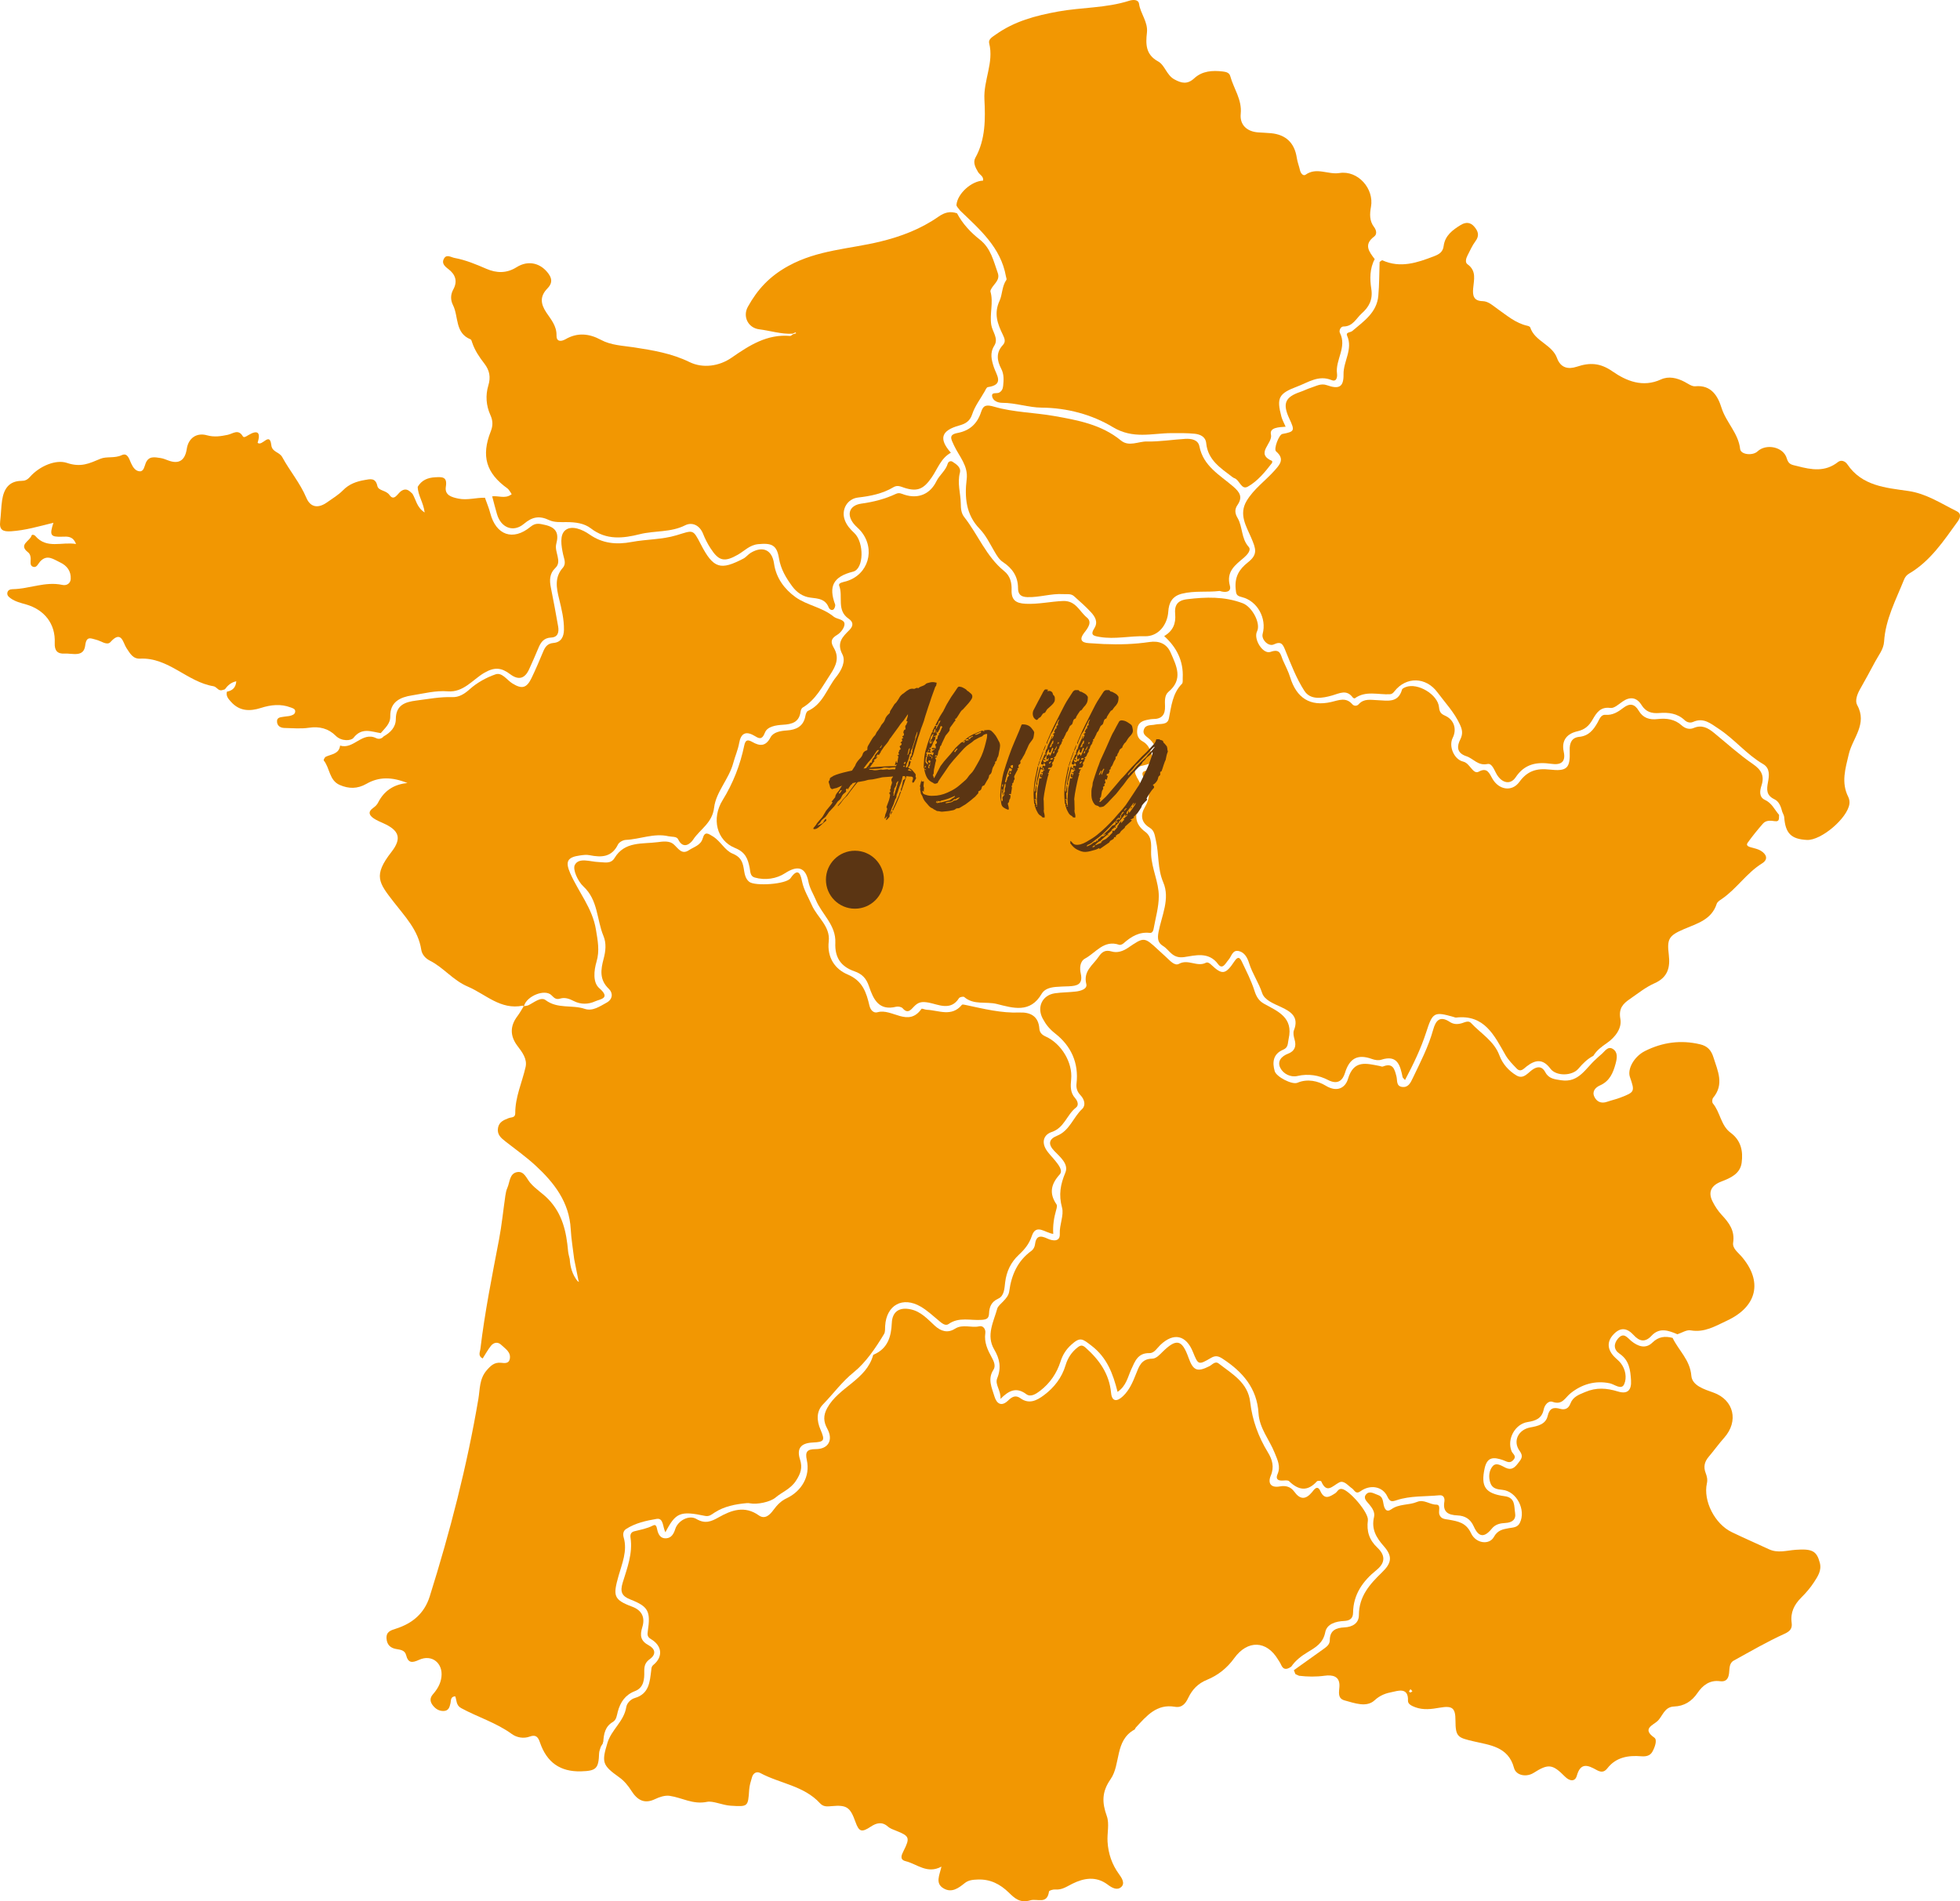 <?xml version="1.0" encoding="UTF-8"?>
<svg id="Calque_2" data-name="Calque 2" xmlns="http://www.w3.org/2000/svg" viewBox="0 0 550.44 533.99">
  <defs>
    <style>
      .cls-1 {
        fill: #f29702;
      }

      .cls-1, .cls-2 {
        stroke-width: 0px;
      }

      .cls-2 {
        fill: #5b3513;
      }
    </style>
  </defs>
  <g id="Calque_2-2" data-name="Calque 2">
    <g>
      <g id="Background_Group_9_Group_8_Group_7_Group_6_Group_5_Group_4_Group_3_Group_2_Group_1_Image" data-name="Background Group 9 Group 8 Group 7 Group 6 Group 5 Group 4 Group 3 Group 2 Group 1 Image">
        <g>
          <path class="cls-1" d="M168.75,490.55c-.17.62-.48,1.24-.5,1.87-.14,4.3-.78,4.97-5.08,5.09-5.82.16-9.61-2.49-11.53-8.11-.49-1.44-1.09-2.31-2.85-1.66-1.76.65-3.69.28-5.06-.72-4.37-3.18-9.55-4.73-14.22-7.27-1.46-.8-1.22-2.16-1.66-3.31-1.36.07-1.16,1.14-1.33,1.91-.26,1.12-.51,2.18-1.96,2.21-1.32.02-2.28-.62-3.06-1.64-.77-1.02-.79-2.04.04-3,1.25-1.43,2.19-2.95,2.43-4.91.48-3.89-2.67-6.46-6.28-4.82-1.92.87-3.05.99-3.64-1.33-.37-1.45-1.69-1.5-2.89-1.73-1.58-.3-2.49-1.24-2.61-2.92-.13-1.91,1.17-2.3,2.62-2.76,4.63-1.48,8-4.25,9.52-9.09,5.71-18.19,10.47-36.62,13.65-55.42.47-2.79.26-5.63,2.3-8.02,1.15-1.34,2.18-2.36,4.09-2.16.92.1,2.16.29,2.43-1.04.41-1.98-1.27-2.9-2.4-4-.93-.91-2.1-.71-2.89.28-.87,1.09-1.54,2.34-2.32,3.55-1.4-.74-.74-1.83-.64-2.65,1.23-10.33,3.28-20.53,5.23-30.74.78-4.08,1.18-8.22,1.78-12.33.11-.75.26-1.53.57-2.22.72-1.63.58-4.08,2.82-4.42,1.88-.29,2.53,1.74,3.56,2.98,1.46,1.75,3.45,2.92,5.06,4.58,4.05,4.18,5.13,9.24,5.61,14.66.07.75.3,1.48.46,2.22.13,2.26.75,4.35,2.17,6.16.15.09.29.18.44.27-.06-.17-.12-.33-.18-.5-.39-1.98-.79-3.96-1.18-5.93-.33-2.8-.82-5.59-.97-8.4-.4-7.6-4.65-13.05-9.9-17.89-2.65-2.44-5.62-4.54-8.46-6.77-1.24-.97-2.39-1.94-2.06-3.79.3-1.69,1.64-2.21,2.97-2.73.76-.3,1.88-.06,1.87-1.37-.03-4.55,1.92-8.65,2.9-12.98.52-2.28-.95-4.18-2.29-5.95-2.11-2.79-2.11-5.57,0-8.35.65-.86,1.17-1.82,1.74-2.74l.11-.07c.42-.08.88-.08,1.25-.26,1.56-.75,3.48-2.44,4.8-1.44,3.4,2.55,7.42,1.26,10.99,2.46,2.24.75,4.25-.7,6.16-1.74,1.76-.96,1.83-2.74.62-3.88-2.68-2.54-2.28-5.37-1.47-8.4.58-2.16.83-4.38-.04-6.46-1.92-4.6-1.47-10.06-5.65-13.92-1.51-1.39-3.07-4.77-2.38-6.04,1.17-2.18,4.35-.85,6.69-.79,1.62.04,3.4.63,4.46-1.14,2.86-4.76,7.8-3.87,12.13-4.45,1.45-.2,3.29-.43,4.45.59,1.32,1.17,2.27,3.03,4.3,1.67,1.39-.93,3.32-1.35,3.88-3.32.59-2.09,1.55-1.35,2.87-.54,2.16,1.33,3.33,3.93,5.53,4.83,2.13.87,2.76,2.12,3.1,4.06.24,1.38.36,2.91,1.57,3.86,1.62,1.27,10.41.7,11.6-1.04,2.4-3.49,2.92-.45,3.23.98.52,2.42,1.78,4.4,2.73,6.58,1.51,3.45,5.24,5.96,4.76,10.19-.51,4.53,1.73,7.8,5.31,9.31,4.23,1.79,5.25,5.05,6.12,8.75.31,1.3,1.2,2.17,2.28,1.85,4.05-1.19,8.61,4.35,12.34-.95.12-.17.98.24,1.5.26,3.36.15,6.97,2.11,9.85-1.39.15-.18.79-.01,1.18.07,4.95,1.05,9.85,2.29,14.99,2.09,3.06-.12,5.33,1.02,5.58,4.54.07,1.07.73,1.73,1.73,2.18,4.44,1.97,7.67,7.35,7.2,12.04-.19,1.91-.28,3.72,1.1,5.27.73.82,1.12,2,.27,2.66-2.58,1.98-3.28,5.69-6.81,6.86-2.18.73-2.9,2.69-1.66,4.82.7,1.21,1.79,2.2,2.67,3.31.9,1.13,2.19,2.72,1.22,3.79-2.47,2.74-3.03,5.32-.9,8.43.24.35.04,1.09-.11,1.6-.62,2.16-.96,4.36-.81,6.68-2.26-.26-4.82-3.01-6.02.59-.75,2.25-2.04,3.78-3.64,5.27-2.25,2.1-3.48,4.68-3.85,7.76-.2,1.66-.23,3.78-1.93,4.56-1.97.89-2.51,2.35-2.59,4.13-.06,1.47-.68,1.72-2.03,1.83-3.11.25-6.38-.91-9.34,1.17-.96.68-2-.33-2.87-1.06-1.59-1.33-3.15-2.77-4.92-3.81-5.1-3-9.68-.46-10.02,5.42-.04.76.05,1.66-.31,2.26-2.37,3.94-5.17,8.04-8.47,10.7-3.38,2.72-5.75,6.06-8.65,9.03-1.94,1.99-1.81,4.6-.74,7.09,1.33,3.1,1.11,3.5-2.16,3.65-3.39.16-4.57,1.7-3.57,4.81.73,2.26.19,3.91-1.18,5.98-1.53,2.31-3.86,3.1-5.72,4.68-1.47,1.25-5.22,2.01-7.14,1.61-.31-.07-.65-.08-.97-.05-3.18.29-6.27.88-9.02,2.66-.8.52-1.47,1.17-2.66.92-6.97-1.47-8.24-.93-11.12,4.6-.78-1.43-.49-4.09-2.46-3.76-2.94.5-5.98,1.16-8.58,2.84-.81.53-.95,1.45-.68,2.37,1.11,3.8-.48,7.37-1.44,10.79-1.56,5.57-1.5,6.68,3.85,8.67,2.89,1.08,3.6,3.22,2.83,5.71-.75,2.41-.5,3.9,1.81,5.14,1.77.95,2.17,2.49.33,3.83-1.3.94-1.63,1.88-1.6,3.55.04,2.03-.07,4.5-2.61,5.47-2.72,1.04-4.13,3.12-4.83,5.8-.28,1.06-.35,2.26-1.39,2.87-2.19,1.29-2.54,3.39-2.68,5.62-.13.09-.16.2-.08.34-.2.32-.4.65-.6.97v-.02Z"/>
          <path class="cls-1" d="M362.62,468.11c-1.15.79-2.18,1.05-2.87-.58-.21-.5-.55-.95-.83-1.42-3.22-5.39-8.56-5.58-12.32-.36-1.99,2.76-4.57,4.8-7.63,6.05-2.53,1.03-4.13,2.71-5.26,5.06-.74,1.55-1.72,2.87-3.75,2.52-5.17-.89-8,2.62-10.99,5.84-.15.16-.18.46-.34.55-5.64,3.07-3.82,9.74-6.73,13.93-2.53,3.64-2.42,6.59-1.06,10.41.76,2.14.05,4.77.2,7.17.2,3.34,1.23,6.39,3.25,9.15.69.95,1.75,2.5.61,3.55-1.2,1.1-2.67.21-3.86-.68-3.23-2.42-6.65-1.82-9.86-.23-1.58.78-2.94,1.8-4.83,1.62-.58-.05-1.71.28-1.75.56-.54,3.75-3.28,1.91-5.26,2.49-2.91.85-4.38-.58-5.99-2.14-2.47-2.41-5.23-3.85-8.79-3.7-1.35.06-2.54.12-3.67,1.03-1.72,1.38-3.63,2.82-5.94,1.43-2.37-1.43-1.1-3.63-.56-6.09-4.01,2.16-6.83-.73-10.06-1.53-1.75-.43-1.16-1.73-.57-2.89,1.86-3.68,1.65-4.18-2.11-5.66-.81-.32-1.69-.62-2.32-1.18-1.64-1.47-3.27-.97-4.75.01-2.57,1.7-3.33,1.53-4.34-1.31-1.47-4.12-2.43-4.82-6.67-4.43-1.26.12-2.32.24-3.29-.81-4.51-4.93-11.25-5.52-16.77-8.49-1-.53-1.97,0-2.31,1.15s-.72,2.33-.8,3.51c-.33,4.82-.29,4.83-5.24,4.52-2.29-.14-4.93-1.43-6.61-1.08-3.97.82-7.01-1.18-10.48-1.69-1.31-.19-2.87.32-4.11.92-3.07,1.48-5.04.18-6.62-2.3-.95-1.49-2.02-2.82-3.49-3.86-4.71-3.36-4.94-4.17-3.22-9.76,1.13-3.61,4.62-5.96,5.24-9.9.18-1.15,1.25-2.24,2.39-2.57,4.03-1.16,4.22-4.52,4.62-7.73.08-.67.05-1.11.66-1.62,2.72-2.26,2.42-5.34-.76-7.22-1-.59-1-1.25-.86-2.17.84-5.64.17-6.95-4.87-8.93-2.38-.93-2.99-2.1-2.17-4.76,1.25-4.07,2.86-8.18,2.19-12.61-.14-.92.18-1.57,1.02-1.78,1.8-.46,3.62-.76,5.3-1.64.86-.45,1.02.43,1.16,1.08.29,1.39.91,2.62,2.52,2.52,1.49-.09,2.13-1.25,2.57-2.62.75-2.35,3.85-4.04,5.93-2.81,2.43,1.43,4.12.75,6.27-.47,3.56-2.01,7.28-3.37,11.26-.54,1.77,1.25,3.17-.23,4.13-1.55,1-1.37,2.17-2.55,3.63-3.23,4.28-2,6.72-6.22,5.73-10.71-.51-2.33,0-3.12,2.51-3.12,3.6-.01,4.94-2.62,3.23-5.74-1.07-1.95-1.18-3.7-.01-5.82,3.25-5.9,10.99-7.86,12.9-14.88.02-.07.18-.12.28-.16,3.85-1.72,4.78-5.03,4.95-8.84.14-3.21,2.15-4.52,5.35-3.81,2.86.63,4.7,2.73,6.69,4.56,1.77,1.64,3.7,2.15,5.66.9,2.25-1.43,4.61-.17,6.88-.71,1.05-.25,1.84.79,1.68,1.94-.37,2.57.64,4.69,1.82,6.84.57,1.03,1.18,2.35.46,3.44-1.71,2.61-.44,5.04.28,7.46.62,2.08,1.97,2.99,3.86,1.16,1.05-1.01,2.05-1.63,3.44-.63,2.46,1.78,4.64.61,6.61-.86,2.86-2.14,5.02-4.9,6.06-8.38.62-2.08,1.72-3.75,3.43-5.07.8-.61,1.31-.69,2.2.1,3.86,3.43,6.65,7.35,7.16,12.7.24,2.55,1.69,2.49,3.33.94,1.81-1.71,2.75-3.92,3.64-6.17.85-2.13,1.51-4.34,4.54-4.37,1.16-.01,2.1-1.08,2.97-1.94,3.89-3.81,5.44-3.45,7.27,1.67,1.3,3.64,2.46,4.1,5.86,2.38.82-.42,1.6-1.54,2.62-.75,3.76,2.93,8.21,5.34,8.84,10.83.59,5.09,2.3,9.75,4.97,14.12,1.23,2.01,1.85,4.09.81,6.54-.91,2.16.05,3.48,2.52,3.03,1.72-.32,3.09.11,4.07,1.46,1.64,2.26,3.17,2.32,4.98.17.53-.63,1.49-2.24,2.35-.33,1.17,2.58,2.65,1.6,4.19.61.6-.39.82-1.29,1.8-1.21,2.03.18,7.64,6.63,7.36,8.81-.4,3.07.36,5.51,2.66,7.68,2.14,2.02,2.43,4.14-.26,6.31-3.78,3.04-6.5,6.81-6.56,11.97-.02,1.66-.96,2.24-2.53,2.32-2.29.11-4.81.79-5.28,3.14-.6,3.07-2.65,4.24-4.91,5.6-1.78,1.07-3.45,2.33-4.64,4.09h-.01Z"/>
          <path class="cls-1" d="M448.25,297.43c.48-.43.94-.89,1.45-1.3.96-.78,1.81-2.39,3.21-1.54,1.48.9,1.25,2.56.81,4.16-.71,2.63-1.67,4.91-4.41,6.12-1.2.53-2.28,1.63-1.56,3.16.68,1.44,1.95,1.99,3.57,1.43,1.24-.43,2.53-.71,3.75-1.18,4.04-1.55,4.09-1.69,2.67-5.79-.77-2.22,1.17-5.75,4.21-7.28,4.93-2.48,10.11-3.19,15.53-1.89,2.01.48,3.09,1.62,3.72,3.65,1.21,3.84,3.08,7.57-.09,11.37-.28.33-.34,1.26-.08,1.56,2.09,2.5,2.24,6.22,4.97,8.23,2.97,2.19,3.56,5.22,3.12,8.46-.42,3.11-3.17,4.29-5.7,5.26-2.8,1.07-3.82,2.91-2.48,5.59.68,1.36,1.55,2.68,2.58,3.79,2.08,2.22,3.73,4.43,3.21,7.79-.24,1.59,1.3,2.67,2.3,3.82,6.1,7.03,4.48,14.13-4.04,18.09-3.26,1.52-6.29,3.41-10.2,2.72-1.14-.2-2.47.7-3.71,1.1-2.5-1.07-5.04-2-7.27.42-1.82,1.98-3.44,1.54-5-.17-1.78-1.95-3.59-2.35-5.56-.34-1.97,2.01-1.96,4.2.04,6.34.6.64,1.33,1.16,1.87,1.85,1.39,1.77,1.74,4.14.99,5.88-.77,1.81-2.72.07-4.06-.21-4.17-.87-7.91.32-10.99,2.78-1.63,1.3-2.29,3.41-5.08,2.43-1.17-.41-2.23.87-2.49,2.15-.51,2.52-2.25,3.17-4.49,3.52-3.57.55-5.89,4.8-4.54,8.18.33.82,1.54,1.35.5,2.49-1.05,1.15-1.95.33-2.96,0-2.39-.79-4.36-1.07-5.1,2.35-1.09,5.06.1,7.08,5.62,7.81,3.09.41,2.62,2.84,2.94,4.7.32,1.85-.82,2.72-2.73,2.82-1.4.07-2.8.34-3.81,1.59-2.08,2.57-3.69,2.48-5.05-.58-.96-2.16-2.49-3.03-4.56-3.13-2.6-.12-4.22-.88-3.71-3.9.15-.93-.21-1.88-1.39-1.76-4.01.4-8.13.09-12.01,1.38-1.41.47-1.9.48-2.62-1.05-1.34-2.84-4.8-3.44-7.54-1.46-1.35.98-1.69-.33-2.35-.78-1.16-.79-2.29-2.41-3.66-1.68-1.91,1.01-3.48,3.24-5.01-.32-.07-.16-1.02-.22-1.21-.01-2.65,2.95-5.18,2.54-7.82-.03-.36-.35-1.27-.2-1.92-.18-1.36.05-1.87-.56-1.33-1.79.96-2.18-.02-4.03-.79-5.97-1.48-3.73-4.3-6.9-4.55-11.17-.41-6.99-4.47-11.63-10.05-15.27-1.1-.72-1.96-1.04-3.26-.27-3.58,2.09-3.62,2.02-5.11-1.66-1.92-4.75-5.4-5.52-9.13-1.98-.95.9-1.71,2.34-3.07,2.31-3.31-.07-4.09,2.34-5.14,4.62-.97,2.12-1.37,4.6-3.82,6.27-1.28-5.09-2.95-9.58-7.21-12.88-2.71-2.1-3.27-2.65-5.84-.32-1.41,1.28-2.38,2.81-2.96,4.65-1.06,3.31-2.95,6.1-5.73,8.24-1.16.89-2.66,1.88-3.9.95-2.71-2.03-4.83-1.12-7.24,1.33.16-2.43-1.65-4.03-.92-5.8,1.21-2.97.68-5.51-.86-8.11-2.32-3.93-.12-7.84.87-11.44.35-1.29,3.06-2.61,3.36-4.85.62-4.63,2.36-8.59,6.27-11.41.48-.35.88-1.08.95-1.68.31-2.51,1.42-2.73,3.55-1.72,1.33.63,3.55,1.02,3.43-1.33-.13-2.59,1.22-5.25.63-7.39-.98-3.62-.46-6.47.93-9.81,1.01-2.41-1.44-4.38-3.11-6.11-1.79-1.86-1.57-3.31.79-4.26,3.53-1.42,4.52-5.17,7.04-7.52,1.06-.99.69-2.65-.46-3.86-.87-.9-1.28-1.96-1.12-3.29.67-5.8-1.55-10.58-5.98-14.04-1.61-1.26-2.61-2.5-3.53-4.23-1.67-3.13-.17-6.56,3.47-7.08,1.95-.28,3.94-.25,5.9-.49,1.32-.16,3.23-.71,2.89-2.09-.93-3.69,1.91-5.35,3.48-7.7.84-1.26,1.82-2.01,3.58-1.47,1.62.5,3.27-.07,4.66-1.02,4.53-3.08,4.52-3.1,8.54.64.72.67,1.45,1.34,2.18,2,1.05.96,2.37,2.54,3.58,1.87,2.59-1.44,5.09.97,7.54-.3.47-.25,1.03.09,1.46.5,3.14,2.97,4.05,2.89,6.64-1,1.01-1.52,1.56-.78,2.02.19,1.26,2.66,2.64,5.31,3.52,8.1.54,1.71,1.22,2.9,2.79,3.76,3.85,2.12,8.2,3.83,6.83,9.82-.3,1.32-.04,2.42-1.55,3.05-2.79,1.17-3.1,3.49-2.36,6.03.46,1.59,4.89,3.88,6.37,3.25,2.83-1.21,5.82-.48,7.9.79,3.37,2.07,5.61.5,6.31-1.88,1.6-5.43,5.14-4.34,8.86-3.63.32.06.7.26.96.15,2.82-1.13,3.26.76,3.79,2.8.28,1.06-.12,2.68,1.53,2.93,1.78.27,2.42-1.14,3.05-2.46,2.13-4.45,4.41-8.83,5.73-13.61.71-2.56,1.88-4.02,4.65-2.19,1.07.71,2.23.74,3.47.35.81-.26,1.81-.79,2.5-.05,2.75,2.96,6.47,5.03,7.99,9.13.89,2.39,2.63,4.34,4.79,5.62,2.1,1.25,3.33-1.01,4.85-1.87,1.55-.88,2.56-.34,3.25.97.98,1.84,2.63,1.96,4.42,2.24,5.03.79,6.9-3.41,9.83-5.95v-.02Z"/>
          <path class="cls-1" d="M549.71,146.58c-3.91,5.4-7.6,11.01-13.54,14.51-.69.4-1.15.96-1.45,1.72-2.27,5.67-5.21,11.12-5.6,17.4-.14,2.17-1.55,3.82-2.52,5.64-1.39,2.61-2.8,5.2-4.26,7.77-.8,1.4-1.43,3.22-.78,4.4,2.96,5.32-1.3,9.29-2.35,13.79-.96,4.08-2.2,7.96-.15,12.02.28.55.4,1.28.33,1.89-.48,4.05-7.96,10.39-11.94,10.19-4.45-.23-6.05-1.86-6.38-6.41-.04-.5-.36-.98-.54-1.47-.36-1.41-.88-2.91-2.18-3.53-2.33-1.11-2.24-2.7-1.83-4.85.33-1.74.62-3.89-1.36-5.04-4.66-2.71-8.04-7.01-12.52-9.94-2.23-1.46-4.21-3.23-7.16-1.91-.83.37-1.74.12-2.43-.54-2.02-1.9-4.54-2.16-7.07-1.96-2.18.17-3.77-.31-4.99-2.26-1.33-2.13-3.18-2.44-5.32-.96-1.07.74-2.36,1.95-3.4,1.8-2.86-.4-3.94,1.41-5.03,3.29-.98,1.7-2.14,2.79-4.19,3.25-2.89.64-4.61,2.47-3.9,5.75.66,3-.92,3.78-3.49,3.4-4.06-.59-7.48-.02-10.02,3.8-1.45,2.16-3.79,1.62-5.24-.73-.73-1.19-1.33-3.3-2.67-3.02-2.69.56-3.95-1.54-5.89-2.17-3.01-.98-2.57-3.08-1.76-4.68.85-1.68.56-2.84-.1-4.27-1.55-3.39-4.11-6.06-6.29-9-3.21-4.35-8.76-4.51-12.08-.3-.36.46-.69.8-1.29.83-3.3.17-6.77-1.09-9.84,1.14-.09.07-.46-.08-.57-.23-1.75-2.33-3.64-1.19-5.79-.57-2.67.76-6.06,1.4-7.8-1.29-2.25-3.48-3.77-7.48-5.35-11.36-.7-1.74-1.15-2.67-3.23-1.69-1.51.72-3.58-1.38-3.14-2.97,1.18-4.36-1.47-9.24-5.85-10.32-1.5-.37-1.6-.76-1.73-2.29-.3-3.35.91-5.47,3.47-7.49,2.82-2.23,2.22-3.78.85-6.98-1.32-3.1-3.51-6.46-1.24-10.26,2.02-3.37,5.2-5.59,7.75-8.43,1.57-1.75,3.04-3.3.52-5.47-.76-.65.82-4.72,1.75-4.89,3.44-.65,3.56-.91,2-4.25-2-4.26-1.25-6.1,3.03-7.56,1.03-.35,2.01-.86,3.05-1.19,1.43-.45,2.76-1.29,4.41-.71,3.37,1.19,4.76.6,4.7-3.03-.06-3.7,2.7-7.03,1.01-10.85-.45-1.03.92-.89,1.43-1.32,3.21-2.73,6.92-5.18,7.33-9.91.28-3.16.25-6.34.36-9.5.27-.16.63-.52.8-.45,5.06,2.28,9.76.67,14.51-1.16,1.49-.57,2.47-1.22,2.68-2.88.38-2.92,2.51-4.49,4.79-5.89,1.35-.82,2.67-.87,3.82.49,1.11,1.3,1.48,2.52.31,4.08-.9,1.2-1.52,2.64-2.22,3.99-.42.81-.73,1.96-.02,2.46,2.63,1.88,1.8,4.38,1.6,6.85-.16,1.87.08,3.47,2.66,3.52,1.69.04,2.95,1.33,4.3,2.27,2.59,1.81,5.01,3.93,8.23,4.64.31.06.76.24.84.47,1.29,3.95,6.14,4.78,7.53,8.62,1.01,2.77,3.14,3.22,5.58,2.41,3.6-1.2,6.52-1.1,10.01,1.33,3.82,2.66,8.47,4.61,13.58,2.26,2.18-1,4.51-.45,6.65.67.97.51,2.04,1.33,2.99,1.24,4.57-.45,6.38,2.85,7.38,6.05,1.29,4.11,4.74,7.11,5.23,11.57.18,1.61,3.52,1.94,4.87.68,2.42-2.29,7.29-1.3,8.22,1.93.53,1.83,1.45,1.8,2.93,2.18,4.04,1.06,7.84,1.73,11.47-1.14.86-.68,2-.26,2.61.64,4.13,6.11,10.75,6.58,17.12,7.5,5.03.72,9.16,3.48,13.55,5.66,1.48.73,1.06,1.9.25,3.02h0Z"/>
          <path class="cls-1" d="M499.63,228.88c-.1.79.29,1.97-1.19,1.76-1.23-.18-2.48-.31-3.36.71-1.51,1.73-2.96,3.51-4.29,5.37-.53.76.26,1.08.94,1.27.94.27,1.95.45,2.76.95,1.61.98,2.2,2.42.33,3.58-4.34,2.7-7.11,7.13-11.29,9.98-.54.36-1.23.79-1.41,1.34-1.45,4.5-5.51,5.53-9.19,7.11-4.26,1.83-4.82,2.75-4.27,7.21.43,3.6-.29,6.36-4.02,8.01-2.47,1.09-4.65,2.86-6.9,4.41-1.93,1.32-3.22,2.62-2.68,5.61.48,2.64-1.48,5.18-3.82,6.79-1.47,1.01-2.84,2.03-3.77,3.56-1.68.88-2.96,2.17-4.19,3.61-1.77,2.1-6.26,2.16-7.86.01-2.12-2.86-4.24-2.54-6.69-.64-.82.64-1.68,1.76-2.81.58-1.13-1.18-2.32-2.38-3.12-3.77-3.15-5.51-5.9-11.43-13.88-10.53-.2.02-.42-.09-.63-.15-5.52-1.59-5.96-1.34-7.75,4.24-1.5,4.64-3.6,9-5.96,13.45-.42-.49-.63-.63-.67-.8-.69-3.23-1.37-6.4-6-4.9-.77.25-1.8.09-2.59-.2-4.04-1.47-6.34-.22-7.62,3.96-.57,1.84-1.86,3.43-4.76,1.92-2.49-1.3-5.49-1.83-8.58-1.11-1.89.44-3.97-.59-4.81-2.29-.9-1.82.27-3.25,2.22-3.99,1.83-.7,2.36-2.08,1.79-3.99-.24-.82-.46-1.85-.17-2.58,1.46-3.7-.8-5.2-3.58-6.5-2.07-.97-4.68-1.93-5.35-3.95-.98-2.95-2.76-5.46-3.67-8.4-.45-1.47-1.25-3-2.85-3.38-1.86-.44-2.06,1.51-2.97,2.5-.71.78-1.62,2.88-2.88,1.17-2.68-3.65-6.56-2.4-9.56-1.98-3.34.46-4.05-2-5.91-3.13-1.45-.89-1.61-2.08-1.26-3.91.88-4.61,3.3-9.35,1.33-13.95-1.66-3.88-1.17-7.89-2.07-11.77-.34-1.45-.38-2.75-1.74-3.58-2.48-1.51-2.65-3.62-1.3-5.89,1.59-2.68,1.36-5.28-.16-7.77-1.03-1.68-.71-2.35,1.19-2.44,1.55-.08,2.91-.44,2.76-2.43-.18-2.33-.66-4.6-2.44-6.28-.86-.82-2.21-1.33-1.66-2.83.52-1.41,2.01-1.07,3.12-1.33,1.42-.33,3.48.23,3.87-1.71.71-3.48,1-7.03,3.69-9.76.3-.31.17-1.06.2-1.6.25-4.77-1.68-8.61-5.2-11.78,2.49-1.49,3.32-3.55,3.08-6.19-.22-2.39.55-3.83,3.34-4.17,5.31-.64,10.49-.81,15.61,1.12,2.65.99,5.18,5.66,4.04,7.93-1.06,2.13,1.65,6.52,3.8,5.74,2.77-1,2.8.78,3.44,2.28.69,1.61,1.55,3.16,2.06,4.83,1.78,5.85,5.63,8.34,11.56,6.96,2.15-.5,4.1-1.42,5.9.64.48.55,1.3.55,1.79,0,1.48-1.67,3.38-1.21,5.21-1.15,2.78.09,5.85.93,6.96-2.96.09-.32.66-.56,1.05-.72,3.31-1.29,8.99,2.06,9.34,5.65.13,1.29.48,1.86,1.68,2.38,2.57,1.13,3.38,3.81,2.16,6.25-1.18,2.34.37,6.02,2.89,6.64,1.08.27,1.6,1.07,2.24,1.8.58.66,1.27,1.56,2.18,1.05,2.44-1.35,2.99.52,3.87,2.01,1.8,3.1,5.46,3.73,7.54.87,2.25-3.11,4.84-3.88,8.46-3.48,4.97.56,5.87-.36,5.68-5.38-.08-2.15.62-3.59,2.64-3.8,2.7-.27,4-1.92,5.18-4,.51-.9.94-2.29,2.19-2.19,2.09.16,3.61-.85,5.07-1.97,1.84-1.42,3.2-1.05,4.3.81,1.22,2.07,3.04,2.62,5.32,2.35,2.45-.28,4.79,0,6.75,1.78.95.85,2.16,1.24,3.36.73,2.29-.99,4.02-.03,5.7,1.35,3.62,2.96,7.1,6.14,10.94,8.77,2.39,1.64,3.29,3.33,2.42,6.01-.51,1.57-.72,3.27.96,4.06,1.97.92,2.71,2.75,3.97,4.21h0Z"/>
          <path class="cls-1" d="M269.6,59.09c-.35-.52-1.03-1.08-.99-1.56.29-3.17,4.24-6.7,7.47-6.8.22-1.19-.91-1.61-1.39-2.39-.77-1.27-1.5-2.73-.77-4.03,2.89-5.17,2.81-11.03,2.54-16.42-.27-5.41,2.7-10.33,1.34-15.71-.3-1.18.93-1.82,1.84-2.47,5.26-3.75,11.16-5.31,17.51-6.47,6.63-1.2,13.47-.95,19.95-3.02,1.03-.33,2.6-.45,2.79.87.4,2.8,2.55,5.05,2.21,8.08-.35,3.15-.42,6.14,3.14,8.08,1.9,1.04,2.35,3.82,4.54,5.03,2.06,1.13,3.69,1.48,5.61-.29,2.25-2.08,5.11-2.26,8.03-1.91.92.11,1.81.32,2.08,1.3.96,3.52,3.34,6.57,2.94,10.59-.31,3.12,1.77,4.98,4.86,5.21,1.2.09,2.41.12,3.61.23,4.24.39,6.66,2.76,7.28,6.94.18,1.18.64,2.32.9,3.49.2.89.95,1.68,1.55,1.24,3.1-2.22,6.33.03,9.51-.48,5.22-.83,9.8,4.42,8.87,9.49-.36,1.96-.46,3.94.86,5.67.69.9.88,2.05.03,2.68-3.03,2.28-1.4,4.27.16,6.34-1.43,2.65-1.38,5.65-.96,8.34.49,3.11-.69,5.13-2.69,6.91-1.55,1.38-2.47,3.68-5.13,3.67-.79,0-1.32,1.17-.99,1.81,2.04,4-1.33,7.56-.82,11.42.12.92-.09,2.41-1.5,1.83-3.67-1.5-6.52.61-9.62,1.78-5.24,1.97-5.91,3.15-4.5,8.47.25.93.74,1.79,1.19,2.84-1.82.13-4.58.19-4.12,2.18.59,2.57-4.55,5.31.32,7.45.06.03.05.46-.06.6-1.95,2.52-4.01,5.06-6.76,6.6-1.83,1.03-2.29-1.9-3.8-2.39-.2-.07-.39-.2-.56-.33-3.28-2.5-6.86-4.75-7.32-9.47-.18-1.87-1.72-2.51-3.28-2.67-2.16-.21-4.35-.18-6.53-.17-5.48.03-10.71,1.76-16.44-1.7-5.78-3.49-12.8-5.41-19.98-5.46-3.7-.03-7.29-1.36-11.04-1.35-1.19,0-2.63-.53-2.85-1.81-.23-1.3,1.3-.69,1.98-1.07.76-.43,1.03-1.08,1.11-1.88.17-1.65.27-3.26-.54-4.81-1.2-2.3-1.51-4.54.46-6.66.84-.91.54-1.76-.02-2.92-1.45-2.99-2.59-5.89-.89-9.56.78-1.68.64-4.05,1.91-5.84.13-.18-.08-.61-.13-.93-1.44-8.19-7.39-13.23-12.92-18.56h.01Z"/>
          <path class="cls-1" d="M147.15,282.59l-.11.07c-.08-.07-.18-.22-.25-.2-6.24,1.26-10.36-3.2-15.42-5.36-4.2-1.79-6.81-5.37-10.69-7.31-1.19-.6-2.17-1.71-2.37-3.03-.84-5.52-4.57-9.33-7.76-13.45-4.17-5.39-5.81-7.37-.62-14.02,2.99-3.83,2.18-6.08-2.28-8.07-.89-.4-1.81-.78-2.63-1.32-1.35-.89-1.8-1.89-.16-3.03.52-.36,1.03-.86,1.31-1.42,1.67-3.33,4.43-5.17,8.26-5.52-4.43-1.79-8.07-1.76-11.52.22-2.55,1.46-4.98,1.42-7.52.31-2.96-1.3-2.73-4.74-4.47-6.88-.1-.12.27-.89.57-1.03,1.58-.76,3.73-.75,4.03-3.15,3.76,1.22,6.18-4,10.12-2.08.67.33,1.52.23,2.09-.48,1.92-1.08,3.42-2.59,3.43-4.86.02-3.98,2.62-4.82,5.76-5.22,3.35-.42,6.67-1.08,10.09-.96,1.85.06,3.35-.83,4.88-2.2,2.05-1.84,4.65-3.3,7.27-4.2,1.83-.63,3.18,1.58,4.73,2.55,2.71,1.68,4.03,1.32,5.42-1.58,1.13-2.37,2.17-4.79,3.18-7.22.57-1.39,1.19-2.42,2.97-2.57,2.08-.18,2.89-1.68,2.92-3.71.04-3-.68-5.87-1.38-8.74-.75-3.05-1.29-6,1.06-8.66,1.04-1.19.34-2.52.08-3.77-.51-2.39-1.03-5.48.66-6.81,1.77-1.4,4.71-.21,6.74,1.21,3.67,2.57,7.57,2.93,11.86,2.12,4.17-.78,8.56-.66,12.58-1.88,4.72-1.42,4.57-1.85,6.79,2.46,3.62,7.05,5.65,7.39,12.02,4.08.76-.4,1.31-1.18,2.06-1.62,3.37-2.01,5.98-.83,6.53,3.03.58,4.09,2.98,7.23,6.04,9.43,3.21,2.3,7.49,2.83,10.7,5.47.93.76,2.98.7,3.05,2.04.05,1.02-1.06,2.49-2.06,3.08-1.78,1.06-1.92,1.99-.93,3.68,1.58,2.7.67,4.94-1.03,7.49-2.26,3.41-4.05,7.07-7.74,9.26-.32.19-.53.74-.58,1.15-.39,2.96-2.43,3.53-4.95,3.67-1.93.11-4.38.47-5.05,2.19-.9,2.33-1.82,1.57-3.09.84-2.47-1.43-3.71-.4-4.15,2.08-.34,1.95-1.17,3.76-1.66,5.62-1.2,4.51-4.86,8.14-5.38,12.54-.52,4.38-3.95,6.04-5.89,9-.73,1.11-2.78,2.89-4.22-.11-.41-.85-1.77-.63-2.73-.85-4.1-.93-7.96.85-11.96,1.03-.77.03-1.87.63-2.19,1.27-1.76,3.64-4.69,3.69-8.02,3.02-.83-.17-1.75-.05-2.61.07-3.65.49-4.23,1.74-2.78,5.03,2.33,5.29,6.23,9.79,7.21,15.8.5,3.07,1.09,5.89.17,9-.74,2.5-1.09,5.85.77,7.46,3.35,2.9.19,3.07-1.16,3.69-1.92.88-4.05.93-6.04-.1-1.2-.62-2.45-1.07-3.79-.67-1.12.33-1.61-.1-2.41-.92-1.84-1.9-7.01.2-7.74,3v.04Z"/>
          <path class="cls-1" d="M143.47,138.42c-.32-.42-.57-.96-.99-1.26-5.96-4.27-7.39-9.08-4.66-15.99.63-1.6.65-2.96-.12-4.65-1.17-2.59-1.4-5.48-.55-8.28.69-2.29.36-4.21-1.13-6.13-1.4-1.8-2.7-3.72-3.43-5.94-.1-.31-.21-.77-.44-.86-4.43-1.78-3.32-6.4-4.93-9.61-.71-1.42-.73-2.93.08-4.4,1.28-2.33.58-4.25-1.4-5.74-1.07-.8-1.96-1.69-1.19-2.97.75-1.26,1.94-.32,2.96-.14,3.14.58,6.03,1.8,8.95,3.06,2.78,1.2,5.61,1.33,8.44-.45,3.39-2.13,6.9-1.12,9.04,1.9,1.17,1.66.77,2.89-.37,4.06-2.15,2.21-1.93,4.3-.3,6.75,1.3,1.95,2.93,3.77,2.86,6.47-.04,1.68,1.18,1.81,2.54,1.03,3.34-1.93,6.62-1.61,9.95.19,2.84,1.53,6.1,1.62,9.21,2.09,5.38.83,10.61,1.68,15.67,4.15,3.7,1.81,8.31,1.19,11.8-1.24,5.03-3.49,9.98-6.67,16.44-6.11.25.02.54-.31.81-.48.29-.09.59-.17.88-.26-.06-.09-.15-.26-.18-.25-.28.1-.54.24-.81.36-3.21.18-6.26-.84-9.39-1.23-3.12-.39-4.7-3.6-3.18-6.33,2.71-4.88,6.06-8.55,11.4-11.48,8.24-4.52,17.16-4.73,25.75-6.82,5.95-1.45,11.44-3.55,16.4-7.02,1.7-1.18,3.28-1.6,5.19-.93,1.57,2.95,3.81,5.36,6.39,7.38,3.1,2.43,3.85,5.99,5.05,9.37.69,1.95-.96,2.97-1.75,4.33-.16.28-.38.66-.3.91.89,3.09-.28,6.21.23,9.38.31,1.91,2.12,3.79.84,5.81-1.29,2.04-.78,3.98-.14,5.98.73,2.27,3.06,4.97-1.67,5.66-.37.05-.67.82-.94,1.29-1.2,2.09-2.72,4.08-3.45,6.33-.67,2.07-2.03,2.71-3.72,3.18-4.99,1.4-5.73,3.71-2.27,7.63-2.79,1.5-3.72,4.51-5.36,6.89-2.19,3.18-3.9,4.17-7.65,2.97-1.05-.34-1.97-.86-3.1-.19-3.06,1.83-6.45,2.51-9.96,2.91-3.07.36-4.78,3.44-3.72,6.33.54,1.48,1.53,2.57,2.68,3.65,2.77,2.62,2.74,10.07-.36,10.84-5.6,1.4-6.92,4.14-5.04,9.2.14.38-.14,1.18-.48,1.43-.5.36-1.11-.06-1.32-.58-.94-2.4-2.98-2.5-5.11-2.76-2.13-.26-3.85-1.43-5.15-3.2-1.76-2.39-3.2-4.8-3.71-7.88-.61-3.73-2.08-4.29-5.81-3.94-2.43.23-3.87,1.9-5.72,2.96-3.84,2.19-5.38,1.78-7.71-1.83-.84-1.3-1.52-2.64-2.08-4.06-.95-2.39-3.07-3.35-5.03-2.36-4.08,2.06-8.54,1.44-12.75,2.5-4.65,1.17-9.38,1.72-13.68-1.61-1.93-1.5-4.41-1.78-6.88-1.79-1.63,0-3.46.11-4.85-.55-2.75-1.31-4.75-.96-7.09,1.02-2.99,2.53-6.46,1.13-7.58-2.68-.49-1.67-.91-3.35-1.36-5.03,1.73-.21,3.56.7,5.22-.42.09-.05.26-.12.25-.13-.06-.16-.14-.3-.21-.45v.02Z"/>
          <path class="cls-1" d="M511.08,438.97c-.87-3.34-2.11-4.03-6.84-3.68-2.49.19-4.97,1-7.44-.15-3.48-1.62-6.99-3.14-10.45-4.81-4.78-2.3-8.08-8.79-6.99-13.72.24-1.05,0-1.98-.34-2.87-.68-1.74-.34-3.18.83-4.56,1.49-1.76,2.83-3.64,4.36-5.36,4.14-4.65,2.74-10.63-3.01-12.69-2.59-.93-5.98-1.95-6.21-4.73-.37-4.47-3.56-7.08-5.26-10.63-2.12-.55-3.93-.39-5.69,1.33-1.9,1.86-4.06,1.05-5.91-.45-1.15-.95-2.12-2.58-3.73-.69-1.31,1.53-1.2,3.15.43,4.25,2.74,1.85,3.04,4.59,3.22,7.47.18,2.8-.98,3.97-3.69,3.14-3.15-.96-6.01-1.2-9.2.16-1.82.77-3.4,1.32-4.13,3.23-.51,1.35-1.46,1.86-2.85,1.49-1.85-.51-3.01-.27-3.54,2-.54,2.35-2.79,2.84-4.89,3.22-3.38.62-4.98,3.89-2.96,6.62,1.15,1.55.39,2.31-.41,3.37-.92,1.21-1.83,2.16-3.56,1.33-1.13-.55-2.6-1.59-3.6-.45-1.05,1.21-1.24,3-.69,4.67.55,1.64,1.9,1.84,3.41,1.99,3.98.39,6.68,5.63,4.89,9.27-.66,1.34-1.92,1.29-3.07,1.49-1.72.31-3.17.56-4.23,2.48-1.26,2.29-5.03,1.88-6.41-1.06-1.4-3-3.67-3.33-6.23-3.8-1.05-.19-2.2-.13-2.67-1.48-.32-.95.56-2.74-.89-2.75-1.87-.01-3.42-1.58-5.4-.75-2.29.96-4.99.48-7.18,2.05-1.4,1-1.94-.15-2.18-1.33-.21-1.09-.29-2.26-1.55-2.66-1.09-.36-2.36-1.31-3.34-.22-.97,1.08.17,2.01.84,2.82.87,1.05,1.68,2.24,1.36,3.57-.79,3.38.59,5.75,2.77,8.22,2.5,2.83,2.16,4.73-.52,7.31-3.43,3.32-6.5,6.74-6.5,12.01,0,2.33-1.84,3.35-4.06,3.46-2.34.11-4.1.82-4.11,3.58-.01,1.28-.95,1.9-1.83,2.54-2.75,1.98-5.5,3.94-8.26,5.9.15.37.29.74.43,1.1.34.16.68.32,1.02.47,2.4.28,4.76.32,7.18-.01,2.11-.29,4.37.02,4.16,3.1-.1,1.54-.57,3.27,1.45,3.83,2.83.77,6.19,2.07,8.45-.05,1.57-1.46,3.32-2.01,4.89-2.3,1.43-.27,4.65-1.53,4.46,2.43-.04.98,1.1,1.48,2.08,1.85,2.27.83,4.52.52,6.8.12,3.63-.63,4.45.06,4.46,3.58.01,4.67.69,4.82,5.07,5.86,4.49,1.06,9.78,1.46,11.37,7.47.57,2.16,3.49,2.67,5.5,1.4,4.15-2.63,5.31-2.5,8.81,1.04,1.27,1.28,2.84,1.56,3.34-.27,1.06-3.79,3.15-2.92,5.45-1.64,1.23.7,2.16.81,3.12-.42,2.43-3.13,5.88-3.68,9.51-3.38,1.37.12,2.49-.16,3.11-1.24.69-1.22,1.48-3.35.57-3.99-3.55-2.46-.4-3.48.86-4.63,1.52-1.4,1.9-4.02,4.72-4.12,2.75-.1,4.92-1.41,6.54-3.8,1.46-2.15,3.45-3.7,6.34-3.3,1.71.23,2.35-.73,2.53-2.26.16-1.28-.02-2.8,1.32-3.54,4.71-2.59,9.37-5.31,14.25-7.52,1.73-.78,2.2-1.63,2-3.12-.38-2.88.72-5.07,2.7-7.05,1.31-1.31,2.56-2.74,3.56-4.29,1.04-1.61,2.22-3.29,1.66-5.45h0ZM395.72,475.11c-.06-.09.25-.45.39-.68l.54.57c-.29.27-.61.56-.93.11h0Z"/>
          <path class="cls-1" d="M63.19,193.59c-.62.2-1.22.52-1.87.04-.44-.33-.87-.81-1.36-.89-7.39-1.2-12.62-8.13-20.61-7.75-2.06.1-2.85-1.51-3.87-3.03-.91-1.36-1.34-5.12-4.46-1.63-.95,1.07-2.66-.33-4.01-.65-1.44-.34-2.74-1.19-3.08,1.61-.42,3.44-3.63,2.15-5.81,2.28-2.02.11-2.85-.84-2.75-3.03.24-5.29-2.88-9.3-8.07-10.78-1.47-.42-2.98-.78-4.26-1.68-.54-.38-1.1-.82-.98-1.58.13-.79.82-1.01,1.48-1.02,4.68-.07,9.18-2.24,13.96-1.2,1.32.29,2.31-.51,2.36-1.68.11-2.14-1-3.72-3-4.65-1.85-.86-3.64-2.38-5.61-.22-.56.62-.94,1.79-1.94,1.47-1.03-.32-.66-1.48-.69-2.32-.03-.69-.19-1.32-.74-1.75-2.81-2.18.54-3.14.96-4.67.11-.4.76-.3,1.09.09,3.2,3.73,7.4,1.56,11.42,2.24-.87-2.23-2.32-2.11-3.91-2.05-3.28.11-3.58-.37-2.44-3.91-4.09,1-7.91,2.14-11.91,2.39-2.35.15-3.33-.41-3.04-2.82.24-1.96.25-3.94.54-5.89.47-3.09,1.85-5.41,5.43-5.45.99,0,1.63-.26,2.41-1.14,2.73-3.07,7.31-4.93,10.35-3.91,3.96,1.34,6.29.15,9.46-1.17,1.68-.7,3.93-.06,5.94-1,1.65-.77,2.09,1.07,2.61,2.22.52,1.16,1.28,2.31,2.52,2.32,1.06,0,1.25-1.38,1.59-2.25.83-2.13,2.53-1.73,4.15-1.49.75.11,1.48.41,2.19.68,2.98,1.13,4.72.04,5.22-3.27.45-2.96,2.72-4.63,5.68-3.79,2.02.57,3.88.27,5.81-.13,1.43-.3,2.97-1.76,4.25.42.29.5,1.03-.03,1.46-.29,2.85-1.72,3.56-.69,2.69,2.11,1.3,1.12,3.39-3.24,3.84.64.24,2.04,2.25,1.87,3.08,3.39,2.1,3.86,5.01,7.26,6.76,11.41,1.19,2.83,3.44,2.99,5.85,1.26,1.51-1.08,3.16-2.05,4.44-3.36,1.73-1.78,3.85-2.51,6.11-2.89,1.39-.23,3.03-.77,3.54,1.65.31,1.45,2.43,1.15,3.43,2.58,1.3,1.86,2.28-.5,3.31-1.17,1.42-.92,2.23-.03,3.12.8,1,1.64,1.18,3.81,3.43,5.26-.35-2.83-1.91-4.83-1.95-7.21,1.1-1.87,2.8-2.57,4.9-2.68,1.92-.1,3.47-.23,3,2.64-.39,2.41,1.65,2.96,3.52,3.35,2.5.52,4.97-.3,7.46-.24.5,1.44,1.11,2.85,1.49,4.33,1.61,6.17,6.37,7.89,11.29,3.84,1.46-1.2,2.49-.9,4.09-.54,3.18.71,3.94,2.4,3.17,5.28-.32,1.2.12,2.37.37,3.55.25,1.18.4,2.3-.68,3.31-1.58,1.49-1.64,3.41-1.22,5.44.74,3.64,1.41,7.29,2.05,10.95.27,1.57-.06,3.02-1.95,3.1-2.17.09-2.99,1.43-3.68,3.15-.78,1.92-1.65,3.81-2.5,5.71-1.22,2.73-3.01,3.2-5.37,1.42-2.39-1.81-4.35-2.09-7.33-.32-3.21,1.91-5.79,5.51-10.17,5.15-3.44-.28-6.74.62-10.07,1.14-3.21.5-6.16,1.77-6.08,5.9.04,2.1-1.51,3.29-2.67,4.7-2.67-.4-5.3-1.7-7.66,1.33-.64.83-3.34,1.07-5.01-.61-2.02-2.03-4.57-2.67-7.52-2.23-2.24.33-4.56.11-6.85.06-1.07-.02-1.99-.53-2.09-1.68-.12-1.45,1.15-1.31,2.06-1.5.53-.11,1.09-.09,1.61-.23.62-.17,1.34-.39,1.43-1.13.11-.85-.73-1.02-1.28-1.23-2.78-1.06-5.57-.74-8.33.14-3.11.99-6.01.96-8.4-1.7-.74-.83-1.49-1.62-1.16-2.87,1.54-.29,2.49-1.11,2.63-2.92-1.52.33-2.41,1.19-3.18,2.23v.02Z"/>
          <path class="cls-1" d="M310.11,180.89c4.25.18,8.48.06,12.69-.57,2.72-.41,4.86.47,5.96,2.98,1.62,3.7,3.61,7.48-.59,10.99-1.15.96-1.04,2.62-.99,4.04.09,2.4-.91,3.65-3.38,3.62-.43,0-.87.09-1.3.17-1.45.27-2.8.67-3.08,2.45-.24,1.53,0,2.87,1.49,3.67,1.37.74,2,2,2.42,3.38.49,1.61.53,2.77-1.76,3.24-3.31.69-3.51,1.51-1.71,4.48,1.3,2.16,1.44,4.27.24,6.53-1.58,2.98-1.44,5.59,1.55,7.78,2.15,1.58,1.53,4.37,1.63,6.39.2,4.06,2.16,7.73,2.15,11.67,0,3.08-.92,6.16-1.47,9.24-.09.52-.4,1.15-1.05,1.07-3-.35-5.26,1.05-7.37,2.92-.3.27-.89.54-1.21.43-4.32-1.5-6.57,2.22-9.6,3.85-1.52.82-1.53,2.82-1.22,4.18.7,3.14-1.07,3.51-3.36,3.62-1.2.05-2.41.06-3.61.17-1.58.14-3.2.55-4.01,1.94-3.21,5.52-8,4.01-12.59,2.85-3.02-.76-6.45.39-9.15-1.95-.24-.21-1.27,0-1.47.32-2.33,3.7-5.85,1.74-8.52,1.25-2-.37-2.97-.11-4.14,1.13-.91.96-1.77,2.08-3.16.46-.34-.39-1.27-.57-1.83-.43-4.94,1.23-6.43-2.22-7.63-5.75-.74-2.17-1.88-3.45-4.1-4.21-3.82-1.32-5.53-3.91-5.35-8,.22-4.99-3.79-7.98-5.48-12.06-.7-1.68-1.7-3.19-2.07-5.08-.8-4.21-3.12-4.66-6.59-2.39-2.35,1.53-5.51,2.05-8.5,1.2-1.33-.38-1.21-1.72-1.42-2.74-.51-2.52-1.15-4.37-4.13-5.57-5.19-2.09-6.62-8.31-3.47-13.41,2.97-4.8,4.95-9.92,6.09-15.4.33-1.55.93-1.7,2.25-.96,2.04,1.16,3.73,1.37,5.12-1.28.77-1.48,2.77-1.83,4.58-1.95,2.59-.17,4.68-1.11,5.21-4.05.09-.52.33-1.26.71-1.43,4.22-1.91,5.35-6.33,7.94-9.55,1.54-1.92,2.75-4.41,1.74-6.35-1.7-3.27.11-4.97,1.93-6.78,1.37-1.35,1.02-2.41-.19-3.24-3.45-2.37-1.47-6.24-2.63-9.24-.33-.86,1.17-1.02,1.97-1.26,6.22-1.83,8.33-8.98,4.13-14.06-.63-.76-1.45-1.36-2.05-2.13-2.1-2.66-1.13-5.16,2.18-5.62,3.36-.46,6.62-1.29,9.68-2.73.99-.46,1.63-.02,2.45.24,3.9,1.24,7.2-.22,8.95-3.81.86-1.76,2.6-2.95,3.17-4.93.15-.53.76-.89,1.33-.54,1.12.71,2.46,1.63,2.09,3.06-.79,2.98.2,5.82.24,8.72.02,1.35.11,2.67.96,3.75,3.89,4.95,6.18,11.1,11.23,15.19,1.74,1.41,2.14,3.31,2.08,5.29-.09,2.84,1.19,3.75,3.93,3.89,3.56.18,7-.64,10.51-.78,3.62-.14,4.62,2.95,6.69,4.63,1.58,1.29.33,2.93-.74,4.3-1.36,1.74-.95,2.81,1.37,2.91,1.42.07,2.84.17,4.27.26h0Z"/>
          <path class="cls-1" d="M342.51,165.98c-3.38.42-6.97-.12-10.55.76-2.83.7-3.71,2.64-3.86,5-.23,3.71-2.77,7.07-6.61,6.96-4.21-.12-8.38.91-12.61.2-1.79-.3-2.79-.48-1.53-2.48,1.09-1.73.18-3.22-.95-4.45-1.48-1.61-3.13-3.05-4.76-4.51-.87-.78-1.92-.53-3.01-.59-3.46-.22-6.74.97-10.17.84-1.84-.07-2.56-.85-2.56-2.55-.01-3.25-1.59-5.55-4.23-7.29-1.11-.74-1.76-1.9-2.43-3.05-1.28-2.16-2.35-4.46-4.13-6.3-3.83-3.95-4.25-8.84-3.63-13.92.47-3.82-2.13-6.44-3.54-9.46-.89-1.89-1.57-3.05.96-3.53,3.45-.65,5.57-2.61,6.63-5.9.63-1.96,1.5-2.11,3.73-1.46,5.43,1.57,11.22,1.61,16.78,2.59,6.58,1.16,13.29,2.38,18.75,6.87,2.27,1.87,4.88.24,7.31.29,3.58.08,7.17-.53,10.76-.74,1.69-.1,3.6.21,3.98,2.11,1.09,5.55,5.72,8.04,9.46,11.25,1.88,1.62,2.77,2.98,1.23,5.22-.82,1.18-.76,2.32.03,3.65,1.47,2.5.97,5.73,3.12,8.12.79.88-.4,2.21-1.35,3.03-2.42,2.06-5.02,3.86-3.93,7.89.47,1.73-1.18,2.02-2.87,1.45h-.02Z"/>
        </g>
      </g>
      <circle class="cls-2" cx="240.09" cy="247.08" r="8.14"/>
      <g>
        <path class="cls-2" d="M262.53,191.68c.11,0,.23,0,.36.02.13.01.18.1.13.28-.04.15-.07.3-.08.45-.01.14-.1.3-.28.48-.02.04-.04.08-.06.12-.02.03-.03.07-.03.12-.11.31-.22.6-.31.88-.1.28-.2.56-.31.84-.13.38-.27.75-.4,1.12-.13.37-.25.75-.36,1.12-.18.46-.34.93-.48,1.39-.14.46-.29.93-.45,1.39-.07.24-.14.48-.23.71s-.16.47-.23.71c-.09.24-.16.5-.22.76-.05.26-.14.53-.25.79-.09.26-.19.54-.3.83s-.22.57-.33.86c-.16.44-.29.87-.41,1.29-.12.42-.27.85-.45,1.29l-.89,3.04c-.04.18-.09.31-.13.4-.04.18-.09.36-.13.56-.05.2-.1.39-.16.56-.05.18-.1.34-.17.48-.06.14-.13.3-.2.48,0,.02-.03.07-.1.13-.31.15-.34.25-.1.3.11.05.1.15-.03.33-.04-.02-.09-.03-.15-.03s-.1,0-.15-.03c-.05-.04-.08-.07-.12-.1-.03-.03-.04-.05-.02-.07.07-.09.11-.17.13-.25s.04-.15.05-.23c.01-.08.03-.15.07-.23s.12-.16.25-.25c.02,0,.03-.06.03-.17.02-.11.03-.22.03-.31s.02-.2.06-.31c.04-.09.08-.18.12-.26.04-.09.02-.15-.06-.2-.02-.02-.02-.06,0-.1.02-.04.04-.09.06-.13.04-.11.08-.23.1-.36.03-.13.05-.25.05-.36l.79-2.51c.13-.35.24-.69.33-1.01.09-.32.14-.63.17-.94l-.13.03c-.04.13-.09.29-.13.46-.04.11-.08.2-.12.28-.03.08-.06.16-.08.25-.05.11-.08.2-.1.28-.02.08-.05.15-.07.22-.02.11-.03.28-.03.49l-.77,2.35c-.04.11-.06.2-.06.26s-.02.12-.06.17c-.19.24-.3.44-.32.59-.02.15-.01.32.03.5,0,.09-.06.19-.17.3-.23.15-.29.29-.2.4.02.04.01.09-.03.13-.09.4-.23.83-.41,1.32-.05.13-.09.26-.15.39-.06.13-.12.26-.19.39-.05.13-.07.21-.07.23-.02.09-.05.17-.07.26-.02.09-.05.17-.1.26,0,.11-.03.23-.1.36h.03c.13,0,.26.03.4.1,0-.15.05-.28.13-.36.09-.11.14-.2.15-.26.01-.07.03-.14.05-.23.04-.31.11-.63.2-.96,0-.04.03-.08.08-.12.05-.03.1-.07.15-.12,0,.07,0,.14-.02.23-.01.09,0,.13.02.13.22-.04.31-.02.28.07-.03.09-.07.18-.12.26-.04.11-.08.22-.1.33-.02.11-.05.22-.1.33,0,.11-.03.2-.08.28-.06.08-.19.14-.41.18.15.15.22.3.2.43.04.02.08.03.1.03s.05.01.1.03c.22.04.4.12.53.23.13.11.25.23.37.36.13.15.26.31.38.46s.25.31.38.46c.02.04.04.09.07.15.02.06.03.1.03.15,0,.13-.01.27-.03.41-.02.14.02.27.13.38.02,0,.03.03.03.1-.11.2-.22.4-.31.59-.1.2-.2.39-.31.56-.05.04-.1.08-.18.1-.08.02-.15.04-.22.07-.02-.07-.04-.13-.06-.2-.02-.07-.03-.13-.03-.2.02-.11.05-.2.08-.28s.07-.17.12-.28c.13-.53-.09-.79-.66-.79-.15.02-.3.02-.45-.02-.14-.03-.29-.05-.44-.05-.05-.02-.13-.03-.27-.03l-.03.03c-.05.24-.11.47-.2.69-.11.31-.21.6-.3.88-.09.28-.19.57-.3.88-.11.29-.21.56-.3.83-.09.26-.17.54-.26.83-.09,0-.14-.03-.16-.1-.02-.07-.03-.15-.02-.25.01-.1.03-.2.06-.31s.08-.2.15-.26c.09-.37.17-.73.23-1.07.07-.34.13-.68.2-1.01.37-.2.58-.4.63-.59-.02-.11-.04-.2-.05-.28-.01-.08-.03-.16-.05-.25-.09-.02-.19-.04-.3-.05-.11-.01-.22,0-.33.02-.02.04-.03.08-.03.1,0,.02-.01.06-.03.1-.05.22-.09.44-.15.66-.05.22-.12.44-.18.66-.11.29-.22.56-.31.83-.1.26-.2.54-.31.83-.09.22-.16.44-.21.64-.06.21-.12.42-.18.64-.07.18-.14.36-.23.55s-.13.37-.13.54c0,.11-.01.22-.03.31-.02.1-.05.2-.1.31-.05.04-.08.1-.12.17-.03.07-.07.12-.12.17-.09.22-.16.44-.22.64-.06.21-.13.44-.22.68-.05.11-.09.23-.15.36-.06.13-.12.26-.18.4-.09.18-.18.38-.26.6-.07.18-.13.36-.18.54s-.1.37-.15.55c-.02.04-.05.08-.08.12-.03.03-.06.07-.08.12s-.04.1-.06.17-.02.12,0,.17c.02.13.03.27.02.41-.01.14-.14.32-.38.54-.13.18-.24.3-.33.36-.05.04-.09.08-.15.1-.05.02-.12.06-.18.1.02-.04.03-.08.02-.12-.01-.03,0-.07.02-.12.09-.29.21-.59.36-.93-.11.09-.19.17-.25.25-.05.08-.13.16-.22.25-.04.04-.09.09-.13.13s-.09.09-.13.13c-.02-.04-.03-.08-.03-.12s-.01-.07-.03-.12c.05-.09.07-.15.07-.2.04-.2.08-.4.12-.6.03-.2.1-.4.22-.59.11-.31.2-.6.28-.88.08-.28.03-.5-.15-.68,0-.07.01-.12.03-.17l.69-1.88c.13-.44.23-.89.3-1.35,0-.13-.01-.21-.03-.23-.2-.13-.23-.35-.1-.66.11,0,.2-.01.26-.03,0-.07-.01-.11-.03-.13-.02-.02-.03-.06-.03-.1-.04-.09-.08-.17-.1-.26-.02-.09-.01-.17.03-.23.11-.11.16-.2.16-.26s.01-.14.03-.23c-.02-.04-.03-.09-.02-.13.01-.04.02-.1.02-.17.09-.26.18-.53.28-.81s.08-.51-.05-.71c-.05-.11-.07-.24-.07-.4s.08-.33.23-.53c.11-.11.19-.24.23-.4h-.03c-.11,0-.22.01-.31.03-.1.02-.2.03-.31.03-.37.04-.74.07-1.11.08s-.73.04-1.11.08c-.13.02-.26.05-.4.07-.13.02-.27.06-.4.1-.44.09-.9.19-1.37.3s-.93.18-1.37.2c-.37.02-.72.09-1.04.2-.32.11-.64.19-.97.23-.24.05-.49.09-.74.13s-.5.09-.74.13c-.09.11-.18.22-.27.31-.09.1-.17.2-.26.31-.15.18-.3.36-.45.56-.14.2-.29.4-.45.59-.2.24-.39.49-.58.74-.19.25-.37.5-.54.74-.07.09-.13.18-.18.26-.06.09-.12.18-.18.26-.17.18-.35.35-.51.51-.17.17-.34.34-.51.51-.17.2-.33.4-.46.6-.13.2-.27.4-.43.59-.11.13-.23.26-.35.4s-.24.25-.35.36h-.13c.05-.07.08-.13.12-.2.03-.07.07-.12.12-.17.13-.18.27-.34.41-.48.14-.14.27-.29.38-.45.09-.09.17-.18.23-.26.07-.09.12-.18.17-.26.15-.18.31-.34.46-.48.15-.14.3-.3.43-.48.24-.31.47-.61.68-.91.21-.3.43-.6.67-.91.29-.35.55-.7.78-1.04s.49-.69.78-1.04c-.15.04-.3.08-.43.1-.13.02-.27.06-.43.1-.04.02-.1.03-.16.03-.11.24-.29.42-.53.53-.02.02-.04.05-.05.08-.01.03-.03.06-.05.08-.11.18-.23.35-.37.53-.13.18-.26.38-.4.6-.05-.09-.07-.16-.07-.22s-.01-.1-.03-.15c-.15.11-.27.21-.35.3-.08.09-.08.18-.02.26.17.2.05.45-.36.76-.33.22-.57.49-.73.79-.11.24-.23.48-.35.71s-.34.46-.64.68c-.11.07-.2.16-.28.28-.08.12-.16.24-.25.35-.13.18-.25.34-.35.5-.1.15-.23.32-.38.49-.24.26-.48.53-.73.79-.24.26-.48.53-.73.79-.04.04-.07.09-.08.13-.01.04-.04.09-.08.13-.13.18-.26.36-.38.54-.12.19-.26.37-.41.55-.18.15-.35.3-.53.43-.17.13-.35.29-.53.46-.07.09-.13.18-.18.26-.05.09-.1.18-.15.26-.05.04-.07.08-.08.12-.01.03-.04.07-.08.12-.11.11-.22.21-.33.3-.11.09-.22.19-.33.3.02.02.03.04.03.05,0,.01.01.03.03.05.11-.04.2-.08.28-.1.08-.02.17-.06.28-.1.22-.09.42-.19.59-.3.2-.07.33-.19.4-.36.04-.13.12-.26.21-.4.1-.13.19-.26.28-.4.04-.04.11-.09.2-.13.06,0,.1.03.1.1v.43c-.18.09-.32.19-.43.3-.24.22-.48.44-.73.66l-.73.66c-.59.57-1.15.8-1.65.69-.02-.02-.04-.07-.05-.15-.01-.08,0-.14.05-.18.11-.15.23-.3.35-.43s.24-.28.35-.43c.06-.09.12-.18.16-.28.05-.1.11-.19.2-.28.22-.26.44-.52.66-.78.22-.25.44-.5.66-.74.11-.15.21-.3.3-.45.09-.14.18-.29.26-.45.11-.15.2-.31.28-.46.08-.15.17-.32.28-.49.18-.24.36-.47.56-.68s.39-.44.56-.68c.15-.18.29-.35.41-.53s.24-.35.35-.53c-.02-.02-.06-.03-.12-.03-.06,0-.1,0-.15-.02-.04-.01-.06-.03-.06-.05,0-.02.04-.09.13-.2.13-.15.26-.3.38-.45s.24-.29.35-.45c.11-.07.17-.15.17-.26.02-.26.11-.52.26-.78s.35-.51.59-.78c.09-.09.15-.17.2-.23.11-.18.22-.36.33-.56.11-.2.23-.4.36-.6.02-.04.05-.08.1-.1.04-.02.09-.05.13-.1-.05.02-.09.03-.15.03-.06,0-.1.01-.15.03l-1.22.53c-.07.04-.14.07-.22.07s-.15.01-.22.03c-.11.04-.23.08-.35.1-.12.02-.24.06-.35.1-.02,0-.04.01-.07.03-.02.02-.05.03-.1.03-.09,0-.22-.08-.38-.25-.16-.17-.24-.29-.22-.38-.02-.04-.03-.11-.03-.2-.04-.18-.09-.34-.15-.5-.06-.15-.1-.32-.15-.49-.09-.22-.05-.41.1-.56.11-.09.17-.24.17-.46,0-.13.03-.23.1-.28.06-.06.13-.12.2-.18.11-.07.22-.13.33-.18s.21-.13.3-.22c.24-.11.52-.23.84-.35.32-.12.63-.23.94-.31.35-.09.72-.19,1.09-.3.42-.11.83-.21,1.24-.3.41-.09.81-.18,1.2-.26.13-.22.27-.43.41-.64.14-.21.28-.42.41-.64.05-.07.08-.14.12-.22.03-.08.06-.16.08-.25.24-.51.62-1.02,1.12-1.55.48-.46.78-.94.89-1.42.04-.18.16-.36.35-.54.19-.19.38-.3.58-.35.24-.07.36-.19.36-.36-.05-.35.01-.67.16-.96.11-.22.23-.43.37-.63.13-.2.25-.41.36-.63.17-.31.36-.61.54-.89.19-.29.44-.57.74-.86.04-.04.07-.09.08-.15.01-.05.04-.1.08-.15.05-.09.09-.17.13-.25.04-.08.09-.17.13-.28.06-.11.14-.21.23-.3.09-.09.15-.18.2-.26.11-.2.24-.39.38-.58.14-.19.26-.38.35-.58.06-.18.18-.36.35-.55.16-.19.31-.37.45-.54.17-.26.3-.5.36-.69.17-.62.56-1.18,1.16-1.69.06-.04.13-.1.18-.18.06-.08.07-.14.05-.18,0-.2.07-.4.22-.61.15-.21.28-.42.42-.64.11-.18.22-.35.31-.51s.2-.34.31-.51c.11-.11.18-.19.2-.23.07-.07.13-.13.2-.18.06-.06.12-.12.16-.18.11-.18.23-.34.35-.5.12-.15.23-.32.32-.5.15-.31.34-.59.56-.86.22-.26.51-.49.86-.69.04-.02.08-.04.1-.07l.1-.1c.44-.37.87-.67,1.28-.88.41-.21.84-.27,1.28-.18.15.04.31.01.46-.1.2-.11.35-.17.46-.17s.22.02.33.07c.02,0,.03,0,.02.02s0,.02.02.02c.2-.2.42-.34.66-.43.18-.07.36-.14.55-.22.19-.08.37-.16.55-.25.02,0,.05-.02.1-.07.24-.26.49-.42.73-.48s.47-.12.69-.18c.26-.07.51-.1.73-.1s.44.01.66.03ZM236.39,222.04c0-.09-.03-.13-.1-.13-.04,0-.08.01-.12.03-.03.02-.07.04-.12.07-.09.11-.16.22-.23.33-.06.11-.14.22-.23.33-.02.04-.03.09-.03.13s.01.07.03.07c.05,0,.1-.01.17-.03.06-.02.12-.06.16-.1.07-.11.14-.23.22-.35s.16-.24.25-.35ZM242.8,215.43c-.05.07-.09.14-.15.22-.06.08-.1.15-.15.21l.69-.1s.04,0,.05-.02c.01-.01.03-.02.05-.02.05-.04.08-.09.1-.15s.06-.1.1-.15c.2-.18.35-.34.46-.5.11-.15.21-.32.3-.49.11-.2.24-.29.4-.26.04,0,.08,0,.12-.02s.08-.02.15-.02c-.02-.07-.04-.12-.06-.15-.02-.03-.05-.07-.07-.12.02-.02.06-.03.1-.03.02-.07.03-.13.03-.2s.02-.14.07-.23c0-.07.02-.12.07-.17.11-.11.21-.23.3-.35s.19-.25.3-.38c-.05-.09-.04-.19.02-.3.05-.11.14-.23.25-.36.13-.15.26-.3.38-.43.12-.13.24-.27.35-.43.05-.07.09-.14.13-.22.04-.08.01-.12-.1-.12-.16-.02-.32.08-.5.3-.31.44-.61.89-.89,1.34-.29.45-.63.9-1.02,1.34-.29.29-.54.58-.76.88s-.45.6-.69.91ZM244.02,215.63c0-.09.01-.15.03-.2-.05.04-.09.08-.13.12-.05.03-.09.07-.13.12.11,0,.19-.01.23-.03ZM250.4,216.09c.11-.02.23-.03.35-.02.12.01.25.02.38.02h.23c.04-.11.08-.21.1-.3.02-.09.05-.18.07-.26h-.03c-.31-.02-.61-.02-.91.02-.3.03-.6.07-.91.12-.05,0-.08,0-.12-.02s-.07-.02-.12-.02c-.26-.02-.53-.05-.79-.08s-.53,0-.79.12c-.13.04-.26.08-.4.1-.13.02-.26.04-.37.07-.17.02-.34.04-.49.05s-.32.02-.49.02c-.2.02-.4.03-.59.03s-.4.01-.6.03h-.79s-.03.11-.03.2c.09,0,.18,0,.27.02.09.01.19.02.3.02.07,0,.13,0,.2.02.06.01.13.02.2.02.11.02.21.04.3.07s.19.03.3.03c.13,0,.27,0,.41-.02.15-.01.28-.03.41-.05.13-.02.27-.04.41-.07.14-.02.28-.04.41-.07.04,0,.08,0,.12-.02s.07,0,.12.02c.18.04.35.06.53.05.17-.01.35-.03.53-.07.18-.03.35-.05.51-.05s.33.03.48.1h.07c.11-.02.23-.04.36-.05s.26-.02.4-.02ZM247.39,211.14c-.11.15-.2.3-.28.45-.08.14-.17.29-.28.45-.09-.04-.15-.07-.2-.07-.04,0-.11-.02-.2-.07-.2.33-.39.67-.56,1.02.13-.11.24-.21.31-.3.08-.09.16-.17.25-.23-.09.49-.48.85-1.16,1.09.15.02.25.06.28.1s.04.09.03.15c-.01.06-.05.11-.12.17-.06.06-.12.12-.16.18-.05.04-.08.09-.1.15-.02.06-.06.1-.1.15-.16.2-.3.4-.43.59-.12.2-.26.4-.39.59-.02,0-.03.01-.03.03.71-.11,1.39-.18,2.06-.2.77-.04,1.54-.09,2.29-.13s1.51-.07,2.26-.07h.76c.04-.09.08-.17.12-.25.03-.08.07-.17.12-.28-.11.07-.2.12-.28.15-.08.03-.15.07-.21.12,0-.04,0-.09-.02-.15s0-.1.02-.15c.04-.13.08-.26.12-.4.03-.13.07-.26.12-.4.04-.04.11-.1.2-.17-.06.18-.09.31-.06.4-.02.04.02.11.13.2.04-.02.07-.04.08-.05.01-.01.04-.03.08-.05.02-.18.04-.34.05-.48.01-.14.04-.3.08-.48.02-.07.03-.14.03-.21s.02-.16.06-.25c.02-.09.04-.17.05-.25.01-.08-.04-.13-.15-.15-.02,0-.09-.05-.2-.16l.49-.17c-.02-.09-.03-.17-.03-.23s-.01-.12-.03-.17c-.05-.09-.07-.17-.08-.25-.01-.08.07-.18.25-.31-.13-.13-.08-.29.16-.46.13-.09.2-.16.22-.22s0-.1-.05-.15c-.05-.09-.08-.17-.12-.25-.03-.08-.06-.15-.08-.22-.04-.07-.05-.12-.03-.16s.1-.1.23-.17c.04-.04.1-.1.18-.17.08-.07.12-.12.12-.17,0-.09,0-.18-.02-.26-.01-.09-.05-.13-.12-.13-.22-.02-.21-.12.03-.3.29-.18.37-.35.26-.53-.05-.07-.07-.19-.07-.36.27-.15.41-.25.43-.28.02-.03-.04-.09-.2-.18-.06-.04-.1-.09-.1-.15s.09-.14.27-.25c.11,0,.16-.04.16-.13,0-.11.01-.22.03-.31.02-.1,0-.17-.06-.22-.09-.07-.12-.15-.1-.26s.04-.23.07-.36c.04-.11.09-.21.15-.3.05-.09.19-.17.41-.23-.02-.13-.05-.26-.07-.38s-.03-.25-.03-.38v-.13s.02-.09.06-.13c.18-.18.28-.33.31-.46.03-.13.09-.28.18-.43.15-.24.11-.36-.13-.36-.06,0-.1-.02-.1-.07.04-.15.09-.3.13-.45.04-.14.09-.29.13-.45.11-.29.16-.55.16-.79.02-.04.03-.12.03-.23-.05.07-.08.13-.12.18-.03.06-.07.1-.12.15-.18.24-.35.49-.51.74-.16.25-.34.5-.51.74-.16.18-.31.35-.46.53-.16.18-.3.35-.43.53-.16.22-.3.44-.45.66s-.3.44-.48.66c-.51.73-1.04,1.45-1.59,2.18-.05.11-.12.21-.22.3-.1.09-.17.18-.22.26-.2.42-.45.82-.76,1.21-.31.39-.62.77-.93,1.14-.13.22-.28.44-.43.64-.16.21-.3.41-.43.61ZM247.06,210.05s.04.03.07.03h.06c.09,0,.16-.04.2-.13.07-.11.12-.21.16-.31.05-.1.1-.2.17-.31-.05,0-.08-.01-.1-.03-.11.13-.2.26-.28.38-.08.12-.17.25-.28.38ZM250.53,227.86s.05.07.07.08.02.04,0,.08c-.07.11-.14.23-.22.36-.08.13-.16.26-.25.4h-.1c.04-.11.08-.23.12-.35.03-.12.07-.24.12-.35.02-.04.06-.08.12-.12.05-.03.1-.07.15-.12ZM252.71,222.64s.06-.1.1-.17c.05-.07.09-.12.13-.17h.13c-.6,1.76-1.36,3.55-2.28,5.35-.07-.04-.12-.09-.17-.13-.04-.04-.05-.08-.03-.1.17-.18.28-.33.31-.46.03-.13.08-.26.15-.4.09-.15.16-.31.23-.46s.13-.31.2-.46c.11-.22.2-.43.28-.64s.17-.44.28-.68c.04-.13.1-.26.18-.4s.14-.25.18-.36c.06-.18.12-.34.16-.48.05-.14.09-.29.13-.45ZM251.06,223.5c.22-.7.43-1.39.63-2.07.2-.67.41-1.36.63-2.07-.2.13-.32.21-.36.23-.05.13-.12.26-.22.4-.1.13-.1.25-.02.36.02.07-.01.17-.1.3-.05.13-.09.22-.13.26-.02.04-.05.08-.07.12-.02.03-.04.07-.06.12-.05.09-.1.18-.17.26-.06.09-.09.15-.06.2.04.13.03.28-.03.45-.06.17-.12.33-.16.48l-.03.07c0,.13.02.26.06.38s0,.27-.13.45c.02.02.04.03.07.03.02,0,.04,0,.06.02.02.01.05.02.1.02ZM253.67,215.34c.06.02.13.03.18.03.06,0,.1.01.15.03.04-.02.06-.05.06-.1.02-.04,0-.12-.06-.23,0-.04-.05-.07-.13-.07-.06.04-.12.11-.16.2,0,.04,0,.07-.02.08-.01.01-.02.03-.02.05ZM254.33,213.91c-.09.07-.18.13-.28.2s-.17.13-.22.2c-.04.04-.03.09.03.15.07.06.12.1.17.15l.2-.2c.06-.15.1-.32.1-.5ZM255,212c.15-.33.26-.65.33-.96.06-.31.14-.63.23-.96-.22.15-.35.29-.38.41-.03.12-.06.25-.08.38-.05.18-.08.36-.12.55-.03.19-.07.37-.12.54,0,.02,0,.04-.02.05-.01.01-.02.03-.02.05.05-.02.07-.03.08-.03s.04-.01.08-.03ZM255.98,216.43c-.11-.09-.23-.17-.36-.25-.13-.08-.27-.14-.4-.18h-.03s-.08.1-.1.17c-.02.07-.05.13-.1.2.11.02.23.04.35.07.12.02.24.04.35.07.07.02.16.03.27.03,0-.02,0-.04.02-.05.01-.01.02-.03.02-.05Z"/>
        <path class="cls-2" d="M280.44,208.07c.31.48.45.98.41,1.49-.03.51-.12,1.01-.25,1.52-.06.31-.12.61-.16.91-.05.3-.14.56-.3.78-.06.09-.11.19-.13.31s-.05.24-.08.35c-.03.11-.07.21-.12.3-.05.09-.13.14-.27.17l-.1.1c.09.22.08.39-.03.51s-.19.27-.23.45c-.02.09-.06.17-.12.23s-.1.13-.15.2c-.18.38-.3.78-.36,1.21-.07.43-.28.78-.63,1.04-.09.04-.13.09-.13.13-.02.33-.1.62-.23.88-.13.25-.29.5-.46.74-.11.18-.22.36-.31.55s-.2.37-.31.55c-.04.04-.09.08-.13.12-.04.03-.09.05-.13.05-.22.04-.36.14-.43.3-.06.15-.12.33-.16.53-.05.2-.14.35-.3.46-.13.11-.27.19-.43.25-.16.06-.2.24-.13.55l-.03.03-.89.99c-.13.11-.26.22-.4.33s-.26.22-.4.33c-.09.09-.17.17-.26.23s-.17.13-.26.2c-.05.04-.08.08-.12.1-.03.02-.07.06-.12.1-.18.13-.35.26-.53.4-.17.13-.35.26-.53.4-.27.18-.53.33-.79.48-.27.14-.53.3-.79.48-.22.15-.45.22-.69.21s-.46.07-.66.25c-.2.15-.4.25-.61.28-.21.03-.42.07-.65.12-.42.09-.83.15-1.24.18-.41.03-.82.07-1.24.12-.2,0-.4-.03-.59-.08-.2-.06-.4-.08-.59-.08s-.37-.06-.51-.17c-.15-.11-.3-.2-.48-.26-.11-.04-.2-.1-.28-.18s-.17-.14-.28-.18c-.35-.13-.69-.38-1.01-.74-.32-.36-.6-.69-.84-.97-.2-.22-.37-.45-.51-.69s-.27-.53-.38-.86c-.05-.15-.11-.29-.2-.41s-.16-.25-.23-.38c-.05-.09-.07-.17-.07-.25s-.01-.16-.03-.25c-.04-.15-.08-.3-.1-.43s-.04-.28-.06-.43c0-.09.02-.22.06-.4v-.1c-.11-.15-.14-.3-.08-.45.06-.14.09-.29.12-.45.07-.35.17-.72.3-1.09.02.07.03.13.03.18,0,.06.01.14.03.25.22-.04.42-.09.59-.13,0,.18,0,.35-.02.51-.01.17-.03.34-.05.51,0,.11,0,.22-.02.31s.02.2.08.31c.04.07.06.16.06.28s-.01.24-.03.35c-.02.13-.04.26-.05.4-.01.13.06.24.22.33-.05-.02-.17-.09-.37-.2-.2-.11-.29-.14-.26-.1.04.11.09.28.13.49.07.22.18.36.33.43s.31.12.46.17c.35.13.7.22,1.06.26.35.04.7.06,1.06.03.7,0,1.39-.08,2.05-.23.66-.15,1.31-.38,1.95-.66.4-.18.79-.36,1.18-.56.38-.2.75-.42,1.11-.66.2-.13.39-.27.58-.41.19-.14.37-.29.55-.45.31-.24.61-.5.89-.76.29-.26.58-.53.89-.79.24-.24.46-.51.64-.79.19-.29.4-.55.65-.79.4-.37.73-.8,1.01-1.27.27-.47.54-.94.81-1.4.46-.77.87-1.56,1.24-2.36.36-.8.66-1.66.91-2.56.11-.42.22-.83.33-1.24.11-.41.21-.83.3-1.27.04-.18.06-.36.06-.54s.01-.38.03-.58l-.23-.07c-.24.09-.43.15-.56.18-.13.03-.29.15-.46.35-.11.13-.26.23-.45.28-.19.06-.37.13-.55.22-.24.13-.47.26-.69.38s-.45.25-.69.38c-.11.09-.22.18-.33.28-.11.1-.22.19-.33.28-.24.18-.49.35-.74.51s-.5.35-.74.55c-.24.2-.47.41-.69.64s-.44.47-.66.71c-.51.57-1.02,1.15-1.54,1.72-.52.57-1.02,1.16-1.5,1.75-.35.42-.68.85-.97,1.31-.3.45-.6.9-.91,1.34-.29.4-.56.79-.83,1.19-.26.4-.53.79-.79,1.19-.07.11-.12.22-.17.33s-.08.19-.1.23c-.06.02-.13.04-.18.05-.06.01-.12.03-.18.05-.02,0-.04.01-.06.03-.07.07-.12.08-.17.03h-.1c-.13.02-.24,0-.33-.05s-.16-.12-.23-.18c-.84-.37-1.43-.9-1.78-1.57s-.59-1.47-.73-2.4c.07.09.13.16.18.22.05.06.13.14.22.25.04-.2.05-.3.03-.3-.37-.11-.56-.31-.56-.6s.01-.55.03-.8c.02-.46.05-.92.08-1.38.03-.45.09-.91.18-1.38.04-.33.11-.66.2-.99.09-.33.19-.66.3-.99.13-.53.3-1.07.49-1.62.16-.42.31-.83.47-1.24.15-.41.32-.82.49-1.24.04-.06.1-.12.16-.18.07-.05.14-.11.23-.18l-.2-.06c.11-.24.22-.48.35-.74.12-.26.25-.51.38-.75.02-.04.08-.06.18-.05.1.01.18,0,.25-.02-.05.18-.08.33-.1.46-.02.13-.06.26-.1.4h.1c.2-.38.4-.75.61-1.12.21-.37.42-.76.65-1.16-.18.02-.31.04-.4.07-.09.02-.14.12-.16.3-.07.26-.17.5-.3.69-.06.11-.15.18-.26.22s-.22,0-.33-.08c.22-.4.42-.79.61-1.19.19-.4.39-.78.61-1.16.15-.26.31-.52.48-.78.16-.25.34-.51.51-.78.07-.13.13-.26.18-.4.05-.13.13-.26.22-.4.13-.24.23-.44.28-.58.06-.14.16-.34.31-.58.24-.38.45-.71.61-1.01.17-.3.37-.63.61-1.01.24-.38.45-.67.61-.88.16-.21.37-.5.61-.88.11-.18.21-.33.3-.46s.19-.28.3-.43c.11-.13.22-.21.33-.23.11-.02.23-.01.37.03l.49.1s.06.06.18.1c.12.04.26.11.41.2.15.09.31.18.46.28s.26.2.33.31c.04.07.11.13.2.18.09.06.17.1.26.15.26.22.52.45.78.68.25.23.35.56.28.97-.04.18-.12.35-.23.53s-.22.34-.33.5c-.35.46-.66.83-.93,1.11-.26.28-.58.63-.96,1.07-.13.15-.24.26-.33.31s-.2.16-.33.31c-.15.2-.26.35-.31.45-.05.1-.15.25-.28.45-.13.2-.26.4-.38.6-.12.2-.25.38-.38.56-.04.07-.17.12-.4.17.17.24.19.42.05.55s-.26.26-.35.41c-.15.22-.3.44-.45.64-.14.21-.3.42-.48.64-.2.24-.29.51-.26.79.02.11-.02.24-.12.38s-.19.27-.28.38c-.13.18-.27.34-.41.5-.15.15-.27.32-.38.5-.18.38-.35.75-.53,1.12-.18.38-.35.75-.53,1.12-.02.04-.03.09-.03.13s-.01.09-.03.13c-.11.18-.23.32-.36.43-.05.18-.08.34-.1.5-.02.15-.09.32-.2.49-.11.18-.19.38-.23.61-.05.23-.09.46-.13.68-.05.18-.1.29-.17.33-.06.04-.19-.01-.36-.17-.13.18-.23.3-.3.36l.1.1s.1-.08.17-.1.12-.06.16-.1c.11.15.15.26.12.31-.03.06-.18.13-.45.21,0,.09.01.13.03.13.22.29.27.57.16.84-.11.28-.17.55-.2.81-.04.24-.09.47-.15.69-.05.22-.1.45-.15.69-.05.22-.07.43-.08.64s-.03.42-.05.64c0,.07-.01.11-.03.13-.11.07-.17.13-.18.18s0,.12.03.18.07.13.1.18.04.12.02.18l.2.43,1.82-3.44c.17-.22.34-.44.49-.64.15-.21.32-.42.49-.65.31-.37.62-.73.94-1.07.32-.34.63-.7.94-1.07.24-.29.47-.57.69-.86s.45-.56.69-.83c.24-.24.48-.48.73-.71s.5-.47.76-.71c.06-.07.15-.11.25-.13.1-.02.2-.05.31-.1.2-.24.42-.46.66-.66v-.03c.44-.38.9-.71,1.39-.99.48-.29,1-.54,1.55-.76.18-.09.36-.17.56-.23s.38-.14.56-.23c.2-.11.4-.19.59-.23s.42.04.66.26c-.02-.11-.03-.19-.03-.25v-.15c.29,0,.58-.02.87-.07.3-.04.57-.02.81.07.13.04.28.13.43.26.15.13.31.28.46.45s.29.33.41.48c.12.15.22.28.28.36.15.22.29.45.41.69s.25.48.38.73ZM259.98,215.47c.02-.09.03-.24.03-.46-.07.09-.13.17-.2.23-.06.07-.13.13-.2.2l.06.13s.1-.03.17-.03.11-.02.13-.07ZM260.51,214.77c.02-.09.05-.17.07-.25.02-.08.02-.14,0-.18-.05-.11-.1-.2-.17-.28-.06-.08-.14-.17-.23-.28.02-.18.05-.37.07-.58.02-.21.05-.43.1-.68-.05-.04-.09-.07-.13-.07-.05.04-.08.09-.12.13-.03.04-.06.09-.08.13-.02.18-.04.36-.07.56-.02.2-.04.4-.06.59,0,.04.01.09.03.15.02.06.04.1.07.15.09.09.17.18.25.28s.17.2.28.31ZM260.78,211.34c-.31-.15-.55-.09-.73.2.18.11.27.22.27.31s-.08.24-.23.41c.11.04.21.09.3.13s.19.09.3.13c0-.02.01-.04.03-.07l-.33-.33s.05.03.07.03.04.01.06.03c.05-.07.08-.13.12-.2.03-.07.07-.14.12-.23.22.24.44.25.66.03.11.09.21.17.3.25.09.08.16.14.23.18.04-.15.09-.3.15-.43.05-.13.1-.29.15-.46-.11.02-.2.04-.28.07-.08.02-.15.04-.22.07,0-.02,0-.04-.02-.05s-.02-.03-.02-.05c.04-.04.08-.08.12-.1.03-.02.07-.04.12-.07-.05-.04-.11-.08-.2-.12-.09-.03-.13-.07-.13-.12.04-.11.1-.15.16-.13.07.02.13.04.2.07.09,0,.13-.06.13-.17.02-.04.01-.14-.03-.3.09.04.16.08.22.12.05.03.12.07.18.12,0-.07-.01-.14-.03-.22-.02-.08-.04-.12-.07-.12-.11,0-.21.02-.31.05-.1.03-.22.06-.35.08l-.07-.26c.18-.13.36-.18.55-.15.19.03.38.1.58.22,0-.13,0-.25.02-.35s0-.19-.02-.28c-.11-.26-.15-.43-.13-.51.02-.08.14-.17.36-.28.04-.11.07-.2.08-.26.01-.07.03-.13.05-.2-.09-.09-.16-.18-.23-.28-.06-.1-.09-.19-.06-.28.02-.07.08-.13.18-.18.1-.05.2-.1.31-.15l-.07-.07s-.03-.04-.03-.07c.04-.18.08-.33.12-.46.03-.13.07-.26.12-.4.04,0,.13-.02.26-.07-.06-.24-.09-.39-.08-.45.01-.06.09-.1.25-.15.11-.26.22-.51.31-.73.1-.22.19-.45.28-.69.02-.04.05-.09.1-.15.04-.06.05-.09.03-.12-.13-.13-.24-.2-.33-.2-.11,0-.19.08-.23.23-.06.15-.11.31-.13.46-.02.15-.09.29-.2.4-.06.09-.12.19-.16.3-.05.11-.1.2-.17.28-.06.08-.15.13-.26.17s-.24,0-.4-.08h-.03l-.03.07c.07.04.14.08.22.12.08.03.15.07.22.12-.02.24-.07.41-.13.49-.07.09-.22.15-.46.2-.07,0-.13.02-.18.05-.06.03-.12.07-.18.12.02.02.03.04.03.05s.01.03.03.05c.07-.02.14-.04.22-.07.08-.02.17-.05.28-.1-.04.22-.07.42-.08.61-.01.19-.07.34-.18.45-.26.33-.44.66-.53.99-.06.22-.15.42-.26.61s-.22.38-.33.58c-.17.04-.32.07-.43.07v.13c.09.02.16.03.23.03s.13.01.2.03c-.04.18-.08.34-.1.48s-.05.27-.1.41c.09.04.16.06.23.07.06,0,.12.02.16.04l-.03.12c-.11-.02-.23-.03-.35-.03s-.24-.02-.35-.07ZM261.01,210.61c-.13-.04-.23-.03-.3.04-.07.07-.12.26-.16.59.09-.12.16-.22.23-.31.06-.09.14-.2.23-.31ZM261.37,213.91s0-.04.02-.05.02-.03.02-.05c-.09-.04-.17-.1-.25-.18-.08-.08-.15-.1-.22-.08-.06,0-.12.05-.16.15-.05.1-.09.19-.13.28.11.09.21.16.3.23.09.07.19.14.3.23l.06-.07c-.04-.07-.11-.19-.2-.36.04-.02.09-.04.13-.05.04-.01.09-.03.13-.05ZM261.17,215.67c-.18-.09-.26-.14-.26-.17.04-.18.09-.3.13-.36.04-.11.13-.26.26-.46-.13,0-.22.01-.26.03-.15.04-.23.13-.23.26s-.02.25-.07.36c-.04.04-.06.1-.05.17s0,.13-.02.2h.22c.08,0,.17-.01.28-.03ZM261.4,212.56s.04-.09.07-.13l.06-.13c-.11-.04-.22-.08-.31-.1-.1-.02-.19-.06-.28-.1l-.06.13c.09.04.17.09.25.15.08.06.17.12.28.18ZM261.07,208.13v.23c0,.07,0,.14.02.21.01.08.02.16.02.25.29.02.47-.03.56-.15.09-.12.11-.37.07-.74-.09.02-.14.07-.15.13-.01.07-.01.14,0,.21.01.08.01.14,0,.2-.01.06-.07.09-.18.12-.09-.29-.1-.51-.05-.66.05-.15.17-.3.35-.43.11-.24.2-.47.26-.68s.13-.4.2-.58l-.17-.1c-.11.18-.24.36-.4.55-.16.19-.24.37-.26.54-.05.38-.13.67-.27.89ZM261.6,212.96s.05.06.16.1c.05-.17.07-.31.07-.4.02-.04.03-.08.02-.12-.01-.03-.02-.07-.02-.12-.02.02-.06.03-.1.03h-.03c-.02.09-.05.17-.07.25-.02.08-.03.16-.03.25ZM262.33,205.26c-.04.09-.08.19-.1.3-.02.11-.05.22-.1.33.02,0,.04,0,.05.02s.03.02.05.02c.07-.09.13-.17.2-.23s.12-.14.16-.23h.53s.03-.09.03-.13c-.2.02-.35.02-.46-.02-.11-.03-.1-.17.03-.41,0-.02-.02-.04-.05-.07-.03-.02-.07-.06-.12-.1-.02.02-.05.04-.08.07-.03.02-.05.06-.05.1-.04.07-.06.13-.05.2.01.07,0,.12-.05.17ZM262.79,225.48c.07-.09.12-.13.17-.12.04.01.08.04.12.08.03.05.07.09.12.13.04.04.1.06.16.03-.04-.11-.08-.22-.1-.35-.02-.12-.05-.26-.1-.41-.06.13-.13.24-.2.33-.07.09-.12.19-.17.3ZM264.38,225.35c.22-.07.44-.13.65-.17.21-.04.42-.1.64-.17.24-.07.49-.13.74-.17.25-.05.5-.17.74-.38.11-.11.24-.2.38-.26.14-.07.28-.15.41-.26.07-.04.15-.12.26-.23l-.06-.17c-.64.31-1.28.58-1.93.81s-1.33.41-2.03.57c-.04.11-.11.17-.2.17s-.17-.02-.23-.07c-.18-.11-.28-.11-.31,0-.03.11-.07.24-.12.37.06.02.14.06.22.1.08.04.13.06.15.03.11-.13.23-.19.35-.17s.24.02.35,0ZM268.01,224.85c.31,0,.59-.08.84-.25s.49-.38.71-.64c-.24.02-.47.08-.68.18-.21.1-.41.24-.61.41-.09-.11-.16-.14-.23-.1-.07.04-.13.09-.2.13-.11.11-.22.21-.31.3-.1.09-.2.15-.31.2-.18.07-.36.1-.55.1s-.37.02-.55.07c-.11.02-.2.04-.28.07-.08.02-.17.06-.28.1.02.04.03.08.03.1s.01.06.03.1l.59-.1c.29-.04.57-.1.86-.17.29-.07.55-.22.79-.46.02-.02.06-.03.13-.03ZM268.18,211.32c.26-.37.51-.68.73-.93l-.2-.2c-.27.26-.51.54-.73.83-.02,0,0,.03.05.1.05.07.1.13.15.2ZM270.69,208.66c.07-.09.13-.18.18-.26.05-.09.12-.18.18-.26-.04-.04-.09-.08-.13-.1-.04.04-.08.08-.12.12s-.07.07-.12.12c-.13.04-.22.08-.26.1.04.07.13.17.26.3ZM271.25,208.03c.13-.02.26-.04.4-.07.13-.02.29-.04.46-.07-.09-.11-.15-.19-.18-.23s-.06-.08-.08-.1c-.15.02-.29.04-.41.07-.12.02-.24.04-.35.07.04.04.07.09.08.15s.04.12.08.18ZM273.07,206.99s.08-.03.1-.09c.02-.06.04-.11.06-.16,0-.05-.02-.07-.06-.07-.2.09-.4.19-.6.28-.2.09-.42.2-.66.32l.33.33s.06.02.12,0c.05-.02.08-.04.08-.07.05-.18.12-.3.23-.37s.24-.13.4-.17ZM275.45,205.88s.03-.05.03-.1c0-.11.01-.21.03-.3-.33.15-.64.29-.93.41-.29.12-.58.25-.89.38.18.09.34.12.48.1.15-.02.29-.07.43-.13s.28-.14.41-.22c.13-.08.27-.13.43-.15Z"/>
        <path class="cls-2" d="M288.92,203.84c.31.18.56.4.76.66.2.26.4.53.59.79.05.09.09.18.13.28.05.1.06.2.03.31-.05.24-.08.49-.1.74-.02.25-.09.52-.2.81-.2.33-.41.64-.65.93s-.43.59-.61.93c-.13.31-.27.62-.41.94-.15.32-.29.63-.45.94-.02.09-.06.18-.1.28-.05.1-.09.2-.13.31-.09.11-.16.24-.22.38-.06.14-.14.27-.25.38-.09.24-.22.49-.4.73-.11.15-.22.29-.31.41-.1.12-.1.28-.02.48.05.07.03.17-.05.3-.08.13-.17.22-.28.26-.24.2-.31.42-.2.66.11.18.09.29-.05.33s-.25.12-.31.23c.04.04.08.07.1.08l.1.05c-.06.11-.14.23-.22.35-.08.12-.15.26-.22.41-.17.29-.35.63-.53,1.02-.05.09-.08.19-.1.3s-.01.2.03.26c.11.2.12.39.03.56-.13.13-.2.29-.2.46-.02.13-.05.24-.07.33-.02.09-.12.18-.3.26-.02.02-.03.08-.03.18s.01.2.03.31c-.11.11-.18.21-.22.3-.03.09,0,.21.12.36,0,.04-.01.1-.03.18-.02.08-.03.16-.03.25-.04.24-.08.49-.12.74-.03.25-.07.5-.12.74-.11-.02-.2-.03-.28-.03s-.16-.01-.25-.03c0,.04,0,.07-.02.08-.01.01-.02.03-.02.05.07.04.14.08.22.12.08.03.16.07.25.12-.04.18-.06.38-.06.59s-.09.44-.27.66c-.04.04-.06.1-.05.18s0,.14-.02.18c-.02.09-.04.17-.05.23-.01.07-.04.12-.08.17-.2.15-.28.31-.23.46.04.15.09.32.13.5.02.11.05.22.08.35.03.12.05.25.05.38.04.31-.08.41-.36.3-.42-.15-.79-.35-1.12-.58s-.54-.58-.63-1.04c-.05-.42-.11-.84-.2-1.26-.09-.42-.12-.85-.1-1.29.04-.7.1-1.41.18-2.11.08-.7.19-1.41.35-2.11.04-.37.1-.72.18-1.04.08-.32.16-.67.25-1.04.11-.35.22-.7.33-1.04s.22-.7.33-1.07c.24-.77.49-1.52.76-2.26.26-.74.54-1.49.83-2.26.22-.57.46-1.15.71-1.73s.5-1.16.74-1.73c.24-.51.46-1.02.66-1.54.2-.52.4-1.03.6-1.54.02-.04.05-.1.1-.17.05-.07.09-.1.13-.1.68-.04,1.29.08,1.82.36ZM282.38,220.42c.02-.07.02-.14,0-.22-.02-.08-.04-.16-.06-.25-.05.09-.08.17-.12.25-.03.08-.07.15-.12.22v.03c-.11.46-.21.92-.3,1.37-.09.45-.1.92-.03,1.41.02.02-.01.09-.1.2-.04-.15-.08-.31-.1-.48s-.06-.34-.13-.51c-.02-.07-.02-.14.02-.22.03-.08.06-.15.08-.23.02-.08.02-.15,0-.21-.02-.07-.09-.13-.2-.2-.04.51-.08,1-.1,1.49-.02.49-.03.98-.03,1.49.02.11.05.2.08.28.03.08.06.16.08.25.2-.15.28-.31.25-.46-.03-.15-.06-.31-.08-.46,0-.11.01-.2.03-.28.02-.08.09-.16.2-.25.15-.11.24-.24.26-.38.02-.14-.01-.29-.1-.45.05-.11.1-.21.18-.31s.12-.19.12-.28c-.05-.18-.06-.35-.05-.53.01-.18.06-.35.15-.53.09-.2.11-.44.06-.73ZM281.52,220.26c-.02.11-.05.22-.07.31-.02.1-.04.2-.06.31.06,0,.14.02.23.07.02-.11.04-.21.05-.3.01-.09.03-.19.05-.3,0-.02-.02-.04-.07-.05s-.09-.03-.13-.05ZM283.8,216.66c.11,0,.19-.03.23-.08.04-.06.07-.12.08-.18.01-.07.02-.13.03-.2s.04-.13.08-.2c-.18-.04-.29-.09-.33-.13-.07-.02-.2-.1-.4-.23-.02.04-.04.09-.06.15-.02.06-.05.12-.07.18-.11.26-.22.54-.33.83s-.21.58-.3.89c-.09.29-.17.58-.23.88-.07.3-.15.6-.23.91-.02.04-.02.09,0,.15.02.06.04.1.06.15.04-.02.1-.04.17-.07.06-.02.1-.05.1-.1,0-.18.05-.33.15-.46.1-.13.14-.29.12-.46-.02-.07,0-.15.06-.25.07-.1.12-.19.17-.28.17-.18.27-.29.3-.33-.06-.11-.13-.2-.18-.28-.06-.08-.08-.14-.08-.18.07-.18.14-.35.23-.51.09-.16.15-.32.2-.48.04.04.08.1.12.17s.07.11.12.13ZM283.47,217.35c.2.04.33.03.38-.03.06-.07.06-.15.02-.26.02-.04.02-.08-.02-.1-.03-.02-.07-.05-.12-.1-.06.09-.12.17-.15.25-.03.08-.07.16-.12.25ZM284.23,215.77c.11,0,.19-.1.23-.31.04-.21.04-.41,0-.61-.38.09-.59.16-.63.21-.04.06-.03.17.03.35.02.09.07.17.15.23.08.07.15.11.22.13ZM296.23,196.17c.04.38-.01.71-.16.99-.16.29-.38.56-.66.83-.16.18-.33.34-.51.48-.19.14-.37.3-.54.48-.18.13-.31.28-.4.43-.09.15-.19.32-.3.5-.11.26-.29.4-.53.4-.11.04-.21.12-.3.23-.09.11-.16.22-.23.33-.11.18-.22.34-.33.48-.11.14-.27.25-.47.31-.09.04-.15.12-.2.23-.18.22-.32.34-.43.35-.11.01-.25-.06-.43-.21-.35-.26-.57-.63-.66-1.09-.09-.46-.05-.91.13-1.36.42-.79.83-1.59,1.24-2.38.41-.79.83-1.59,1.27-2.38.09-.22.21-.44.36-.66.15-.29.31-.45.48-.49.16-.04.46-.01.88.1-.07.04-.13.08-.18.12-.06.04-.1.08-.15.12.06.11.11.15.13.13.26-.07.49-.08.69-.03.2.04.38.17.56.36.04.09.08.16.12.21.03.06.05.12.05.18.02.11.05.19.07.25s.09.13.2.22c.11.11.19.25.25.43.05.18.07.33.05.46Z"/>
        <path class="cls-2" d="M305.38,195.51c.09.11.13.24.13.4s-.01.31-.03.46c-.02.44-.13.84-.33,1.21-.2.36-.46.7-.79,1.01-.06.07-.14.17-.23.3-.11.13-.2.27-.28.41-.08.14-.22.24-.41.28-.04,0-.08.02-.1.07-.02.04-.05.09-.1.13-.18.24-.34.49-.5.74-.15.25-.31.5-.46.74-.02.02-.03.05-.03.08s-.01.07-.03.12c-.02.07-.05.13-.07.2s-.05.11-.1.13c-.35.13-.57.34-.64.63-.08.29-.16.56-.25.83-.04.11-.08.17-.1.17-.18.18-.37.33-.56.46-.02.02-.03.04-.03.05,0,.01-.01.03-.03.05-.11.22-.21.44-.3.64-.09.21-.19.44-.3.68-.02.04-.06.08-.1.12-.04.03-.09.07-.13.12-.13.18-.22.32-.26.43-.05.07-.07.13-.07.2s-.02.12-.07.17c-.09.18-.17.35-.26.51s-.17.34-.26.51c-.02.04-.04.09-.05.13s-.03.07-.05.07c-.33.09-.36.26-.1.53-.13.04-.22.09-.25.15s-.06.15-.08.28c0,.15-.05.3-.16.45s-.21.28-.3.41c-.04.07-.08.13-.1.18s-.04.12-.06.18-.04.14-.05.22c-.01.08-.04.16-.08.25-.07.11-.14.2-.22.28-.08.08-.09.2-.05.38.05.11.01.23-.1.36-.11.13-.2.26-.27.4-.05.11-.09.21-.12.3-.03.09-.07.19-.12.3-.05.13-.12.23-.24.3-.05.04-.1.09-.17.15-.07.06-.15.12-.24.18.07.04.13.08.18.1.05.02.13.06.22.1-.07.04-.13.08-.2.12s-.12.07-.16.12c.04.09.04.21,0,.36-.05.15-.12.26-.23.33-.11.09-.18.22-.2.4s.02.32.13.43c-.06.13-.13.26-.18.38-.06.12-.12.24-.18.35-.15.04-.3.07-.43.07s-.25.02-.36.07c-.04,0-.08.03-.12.1s-.04.11-.02.13c.04.04.09.08.13.1.04.02.09.04.13.07.04,0,.09-.02.15-.05.06-.03.13-.04.22-.02-.13.2-.25.41-.36.63,0,.11-.01.22-.03.33s-.13.19-.33.23c.09.07.17.14.26.23-.06.13-.15.4-.26.79s-.22.86-.33,1.39-.23,1.09-.35,1.67-.22,1.12-.3,1.62c-.08.5-.13.92-.17,1.27-.03.35-.03.56.02.63l.07,2.68-.07.03.03.2c0,.18.01.31.03.4.04.13.09.28.13.45.04.17.07.33.08.49.01.17.01.3,0,.41-.01.11-.05.16-.12.16-.16-.02-.31-.04-.45-.07-.15-.02-.25-.12-.32-.3,0-.04-.02-.07-.07-.07-.4-.18-.7-.45-.92-.81-.21-.36-.41-.74-.58-1.14-.04-.13-.09-.26-.13-.4-.05-.13-.09-.26-.13-.4h-.03c0-.07-.01-.11-.03-.13-.02-.09-.02-.18,0-.26.02-.09.04-.18.06-.26-.16.04-.24-.01-.24-.17s-.01-.29-.03-.4c-.07-.7-.1-1.41-.12-2.11-.01-.7.03-1.41.12-2.11.04-.44.09-.87.14-1.29s.12-.84.21-1.26c.1-.55.22-1.09.34-1.62.12-.53.23-1.06.34-1.59h.13v.4c0,.13-.01.26-.03.4-.04.15-.08.3-.11.43-.03.13-.07.28-.11.43-.06.29-.12.56-.17.83-.05.26-.1.54-.14.83-.06.37-.13.75-.19,1.12-.06.38-.13.75-.19,1.12-.02.11-.03.21-.03.31v.31c-.02.09-.04.18-.07.26-.02.09-.03.18-.03.26,0,.07.02.13.04.2.03.07.05.13.07.2h.12c.05-.29.08-.56.12-.83.03-.26.07-.54.12-.83h.13v.89c0,.07,0,.14-.02.21-.01.08-.02.15-.02.22,0,.11,0,.22.02.33s-.04.22-.15.33c-.05.02-.07.11-.07.26.02.29.04.56.05.83.01.26.03.54.05.83-.11-.04-.23-.09-.36-.13l-.1.1c.09.09.17.17.25.23.08.07.17.15.28.26-.09.04-.16.07-.22.08-.06.01-.13.04-.22.08.18.09.29.19.35.3s.06.24.02.4c0,.04.02.09.07.15.04.06.09.1.13.15.02-.04.05-.09.08-.15.03-.06.05-.1.05-.15-.02-.26-.03-.53-.05-.79-.02-.26-.03-.53-.05-.79,0-.07.01-.13.03-.2.02-.07.03-.12.03-.17.02-.07.03-.13.02-.2-.01-.07-.02-.12-.02-.17,0-.07,0-.13.02-.2s.02-.13.02-.2c.02-.31.04-.62.05-.94.01-.32.04-.63.08-.94.05-.2.09-.39.15-.56.05-.18.09-.36.12-.56.04-.24.08-.49.1-.74.02-.25.06-.53.1-.84.08.02.17.03.27.03s.19.01.3.03c.02-.07.03-.13.03-.2s.01-.14.03-.23c-.02,0-.04,0-.05-.02s-.03-.02-.05-.02c-.04.04-.08.08-.11.1-.03.02-.07.06-.11.1-.1-.26-.13-.51-.06-.74.06-.23.19-.35.38-.35v.66h.06c.05-.13.1-.26.16-.38.06-.12.11-.27.16-.45-.19-.07-.39-.13-.61-.2.04-.07.11-.09.2-.08.09.01.17.02.26.03s.15,0,.19-.05c.05-.04.05-.15,0-.33.07-.04.15-.09.23-.13.08-.04.17-.09.29-.13-.09-.02-.18-.05-.27-.09-.17.11-.32.12-.44.02-.12-.1-.25-.16-.38-.21-.13.17-.22.28-.26.35.02.02.04.03.07.03-.05.11-.08.21-.1.3-.02.09-.05.19-.07.3-.02.04-.04.1-.05.17-.01.07-.03.12-.05.17l-.21.99c-.07.24-.14.47-.21.69-.07.22-.13.44-.17.66-.02.11-.02.22,0,.31.02.1.03.2.03.31-.02.04-.05.09-.08.15-.03.06-.06.1-.08.15-.09-.13-.13-.24-.13-.33.04-.31.09-.61.13-.91.04-.3.1-.6.16-.91.09-.4.18-.79.28-1.17.1-.38.2-.77.31-1.17.02-.1.04-.2.05-.28s.04-.17.08-.26c.02-.04.05-.08.1-.1.04-.02.09-.05.13-.1.02.02.04.03.05.03s.03.01.05.03c-.02.07-.06.19-.1.36.17.04.3.07.36.07.09-.27.16-.54.23-.81.13.07.3.14.49.2.33-.18.29-.48-.13-.91-.02.04-.04.07-.07.08-.02.01-.03.03-.03.05,0,.18-.05.28-.15.31-.1.03-.22.03-.35-.02-.24-.04-.32-.21-.23-.49.13-.33.27-.66.41-.97.15-.32.28-.65.41-.97.04-.07.07-.13.07-.2v-.13c.11-.02.2-.03.26-.03s.13-.01.2-.03c-.05-.04-.08-.1-.12-.17-.03-.07-.07-.14-.12-.23.06-.07.11-.15.13-.26s.04-.22.06-.33c.02-.11.06-.21.1-.3.05-.09.12-.17.23-.23.05-.18.09-.35.13-.53.05-.18.1-.35.17-.53.11-.24.23-.49.36-.74s.25-.51.36-.78c.07-.13.12-.27.17-.41.04-.14.09-.29.13-.45.09-.13.17-.21.26-.23l-.3.79s.04,0,.05.02c.01.01.04.02.08.02.02-.04.04-.08.06-.12.02-.03.06-.07.1-.12.04-.11.1-.22.17-.33.06-.11.12-.22.16-.33.02-.07.03-.18.03-.33h-.26l-.07-.07c.09-.04.17-.09.23-.15.07-.06.13-.1.2-.15.09-.07.17-.14.24-.23-.07-.02-.17-.09-.31-.2.09-.13.17-.28.26-.45.08-.17.17-.34.29-.51.05.04.08.07.1.08.02.01.06.04.1.08-.05-.22-.06-.43-.05-.63.01-.2.17-.33.49-.4-.11-.15-.14-.34-.1-.56.04-.22.2-.58.46-1.09-.06.07-.14.13-.23.18-.09.06-.15.13-.2.22-.24.49-.48.97-.71,1.45-.23.49-.47.98-.71,1.49-.09.15-.18.29-.28.41-.1.12-.18.25-.25.38-.11.2-.2.4-.26.59-.07.2-.14.4-.23.6-.04.07-.09.13-.13.2-.05.07-.08.14-.1.23-.09.18-.16.37-.22.58-.05.21-.13.44-.22.68-.02-.11-.05-.19-.08-.25-.03-.06-.04-.1-.02-.15.07-.18.13-.34.2-.49.07-.15.13-.31.2-.46.2-.46.4-.93.59-1.39s.41-.93.63-1.39c.2-.44.41-.88.63-1.31.22-.43.44-.86.66-1.3.37-.73.74-1.45,1.09-2.16.35-.72.72-1.43,1.09-2.13.33-.62.68-1.21,1.06-1.78s.75-1.15,1.12-1.72c.11-.2.25-.36.43-.5.17-.13.36-.19.56-.17.16.02.33.02.51,0,.19-.02.35.08.48.3.04.07.13.1.25.12.12.01.24.04.35.08.31.15.61.32.91.5.3.18.54.41.71.69ZM290.88,226.44l.43.03-.03-.2c-.09.04-.16.07-.22.07s-.13.02-.21.07l.03.03ZM291.87,214.38c-.07.22-.15.45-.23.69l-.13-.07c.07-.22.14-.44.22-.66s.15-.45.22-.69l.13.07c-.06.22-.13.44-.2.66ZM292.99,211.07c-.13.42-.26.83-.4,1.24s-.29.81-.46,1.21c-.02-.02-.05-.03-.07-.03s-.04-.01-.06-.03c.15-.42.3-.83.45-1.22.14-.4.29-.8.44-1.22.02.02.04.03.05.03s.03.01.05.03ZM293.09,216.13s0-.08.02-.1c.01-.02.02-.05.02-.1,0-.11-.02-.21-.06-.3,0-.02-.03-.03-.08-.03s-.08.01-.08.03c-.02.04-.04.1-.06.17s-.02.13,0,.2c.02.04.11.09.26.13ZM294.28,213.78c.04-.15.09-.29.15-.41.05-.12.1-.24.15-.35l-.06-.07-.27.2c-.09.07-.19.14-.3.23,0-.04-.01-.09-.03-.15s-.03-.1-.03-.15v-.93c-.18.04-.26.17-.26.36,0,.07-.03.13-.1.2s-.12.12-.16.17c-.05.04-.08.08-.12.1-.03.02-.07.06-.12.1,0,.02.01.04.03.07.09.02.22.03.4.03v.53s-.08-.06-.12-.12c-.03-.06-.07-.1-.12-.15-.04-.04-.09-.07-.15-.09-.06-.02-.13,0-.22.06.04.12.08.23.1.33.02.1.05.21.1.33.46.04.74-.12.83-.49.04.04.09.08.13.1.04.02.1.06.17.1ZM293.62,209.22c.02.07.02.17,0,.31-.02.14-.06.3-.12.46-.06.17-.12.33-.2.48-.08.15-.15.28-.22.36-.04,0-.08-.01-.1-.03.11-.24.22-.49.31-.76s.2-.54.31-.83ZM295.04,212.1c.13-.29.26-.57.38-.84.12-.28.23-.57.35-.88.02-.04.02-.1,0-.17-.02-.07-.06-.12-.1-.17h-.1c-.07,0-.1.02-.1.07-.09.22-.16.44-.23.64-.07.21-.14.42-.23.65-.18,0-.3-.04-.38-.13-.08-.09-.08-.22-.02-.4.07-.22.02-.34-.13-.36-.04.09-.09.17-.13.23s-.09.14-.13.23c-.05.11-.09.22-.15.31-.06.1-.1.2-.15.31-.02.09-.03.18-.02.26.01.09.02.19.02.3.18.09.3.07.38-.07.08-.13.18-.24.31-.33.05.09.08.17.1.25.02.08.06.17.1.28.05-.04.09-.08.13-.1.05-.02.08-.06.1-.1ZM294.77,214.48c.09-.09.16-.17.23-.25.06-.08.14-.17.23-.28l-.1-.1s-.09-.04-.13,0c-.07.07-.13.13-.2.18-.06.06-.13.12-.2.18-.04.09-.04.15,0,.2.02.04.06.07.1.08.05.01.07,0,.07-.02ZM294.84,209.65s-.03.09-.02.13c.01.04.02.09.02.13.02,0,.04,0,.05.02s.03.02.05.02c.02-.07.06-.12.1-.15.05-.03.09-.06.15-.08.06-.02.1-.05.13-.1.03-.04.04-.12.02-.23-.02-.07,0-.15.05-.25.06-.1.1-.17.15-.22.2-.07.28-.17.25-.31-.03-.14-.02-.27.05-.38.02-.04.02-.09-.02-.13s-.06-.09-.08-.13l-.2.2s-.04.1-.05.17-.04.12-.08.17c-.11.2-.21.39-.3.58-.09.19-.18.38-.27.58ZM295.4,213.32c.24-.02.33-.17.27-.43-.09.02-.18.04-.28.05-.1.01-.22.04-.35.08,0,.04,0,.1-.02.17s-.03.15-.05.26c.09-.04.16-.08.23-.1.06-.02.13-.03.2-.03ZM296.16,210.97s-.04-.03-.05-.03c-.01,0-.03-.01-.05-.03-.06.09-.13.17-.2.25-.06.08-.12.17-.16.28,0,.02.02.05.05.08.03.03.06.07.08.12.04-.04.09-.07.13-.08.05-.01.08-.04.1-.08l.1-.5ZM296.06,210.78c.2,0,.38-.15.55-.45.16-.3.23-.57.18-.81-.13.24-.25.46-.36.64s-.23.39-.36.61ZM296.95,209.02c.29-.18.44-.29.45-.35s-.07-.15-.25-.28c-.05.11-.08.22-.1.31-.02.1-.06.2-.1.31Z"/>
        <path class="cls-2" d="M314,195.51c.09.11.13.24.13.4s-.01.31-.03.46c-.02.44-.13.84-.33,1.21-.2.36-.46.7-.79,1.01-.06.07-.14.17-.23.3-.11.13-.2.27-.28.41-.08.14-.22.24-.41.28-.04,0-.08.02-.1.07-.02.04-.05.09-.1.13-.18.24-.34.49-.5.74-.15.25-.31.5-.46.74-.02.02-.03.05-.03.08s-.01.07-.03.12c-.02.07-.05.13-.07.2s-.05.11-.1.13c-.35.13-.57.34-.64.63-.08.29-.16.56-.25.83-.04.11-.08.17-.1.17-.18.18-.37.33-.56.46-.02.02-.03.04-.03.05,0,.01-.01.03-.03.05-.11.22-.21.44-.3.64-.09.21-.19.44-.3.68-.02.04-.06.08-.1.12-.04.03-.09.07-.13.12-.13.18-.22.32-.26.43-.05.07-.07.13-.07.2s-.02.12-.07.17c-.09.18-.17.35-.26.51s-.17.34-.26.51c-.02.04-.04.09-.05.13s-.03.07-.05.07c-.33.09-.36.26-.1.53-.13.04-.22.09-.25.15s-.06.15-.08.28c0,.15-.05.3-.16.45s-.21.28-.3.41c-.04.07-.08.13-.1.18s-.04.12-.06.18-.04.14-.05.22c-.01.08-.04.16-.08.25-.07.11-.14.2-.22.28-.08.08-.09.2-.05.38.05.11.01.23-.1.36-.11.13-.2.26-.27.4-.05.11-.09.21-.12.3-.03.09-.07.19-.12.3-.05.13-.12.23-.24.3-.05.04-.1.09-.17.15-.07.06-.15.12-.24.18.07.04.13.08.18.1.05.02.13.06.22.1-.07.04-.13.08-.2.12s-.12.07-.16.12c.04.09.04.21,0,.36-.05.15-.12.26-.23.33-.11.09-.18.22-.2.4s.02.32.13.43c-.06.13-.13.26-.18.38-.06.12-.12.24-.18.35-.15.04-.3.07-.43.07s-.25.02-.36.07c-.04,0-.08.03-.12.1s-.04.11-.02.13c.04.04.09.08.13.1.04.02.09.04.13.07.04,0,.09-.02.15-.05.06-.03.13-.04.22-.02-.13.2-.25.41-.36.63,0,.11-.01.22-.03.33s-.13.19-.33.23c.09.07.17.14.26.23-.06.13-.15.4-.26.79s-.22.86-.33,1.39-.23,1.09-.35,1.67-.22,1.12-.3,1.62c-.08.5-.13.92-.17,1.27-.03.35-.03.56.02.63l.07,2.68-.07.03.03.2c0,.18.01.31.03.4.04.13.09.28.13.45.04.17.07.33.08.49.01.17.01.3,0,.41-.01.11-.05.16-.12.16-.16-.02-.31-.04-.45-.07-.15-.02-.25-.12-.32-.3,0-.04-.02-.07-.07-.07-.4-.18-.7-.45-.92-.81-.21-.36-.41-.74-.58-1.14-.04-.13-.09-.26-.13-.4-.05-.13-.09-.26-.13-.4h-.03c0-.07-.01-.11-.03-.13-.02-.09-.02-.18,0-.26.02-.09.04-.18.06-.26-.16.04-.24-.01-.24-.17s-.01-.29-.03-.4c-.07-.7-.1-1.41-.12-2.11-.01-.7.03-1.41.12-2.11.04-.44.09-.87.14-1.29s.12-.84.21-1.26c.1-.55.22-1.09.34-1.62.12-.53.23-1.06.34-1.59h.13v.4c0,.13-.01.26-.03.4-.04.15-.08.3-.11.43-.03.13-.07.28-.11.43-.06.29-.12.56-.17.83-.05.26-.1.54-.14.83-.06.37-.13.75-.19,1.12-.06.38-.13.75-.19,1.12-.02.11-.03.21-.03.31v.31c-.02.09-.04.18-.07.26-.02.09-.03.18-.03.26,0,.07.02.13.04.2.03.07.05.13.07.2h.12c.05-.29.08-.56.12-.83.03-.26.07-.54.12-.83h.13v.89c0,.07,0,.14-.02.21-.01.08-.02.15-.02.22,0,.11,0,.22.02.33s-.04.22-.15.33c-.05.02-.07.11-.07.26.02.29.04.56.05.83.01.26.03.54.05.83-.11-.04-.23-.09-.36-.13l-.1.1c.09.09.17.17.25.23.08.07.17.15.28.26-.09.04-.16.07-.22.08-.06.01-.13.04-.22.08.18.09.29.19.35.3s.06.24.02.4c0,.04.02.09.07.15.04.06.09.1.13.15.02-.04.05-.09.08-.15.03-.06.05-.1.05-.15-.02-.26-.03-.53-.05-.79-.02-.26-.03-.53-.05-.79,0-.07.01-.13.03-.2.02-.07.03-.12.03-.17.02-.07.03-.13.02-.2-.01-.07-.02-.12-.02-.17,0-.07,0-.13.02-.2s.02-.13.02-.2c.02-.31.04-.62.05-.94.01-.32.04-.63.08-.94.05-.2.09-.39.15-.56.05-.18.09-.36.12-.56.04-.24.08-.49.1-.74.02-.25.06-.53.1-.84.08.02.17.03.27.03s.19.01.3.03c.02-.07.03-.13.03-.2s.01-.14.03-.23c-.02,0-.04,0-.05-.02s-.03-.02-.05-.02c-.04.04-.08.08-.11.1-.03.02-.07.06-.11.1-.1-.26-.13-.51-.06-.74.06-.23.19-.35.38-.35v.66h.06c.05-.13.1-.26.16-.38.06-.12.11-.27.16-.45-.19-.07-.39-.13-.61-.2.04-.07.11-.09.2-.08.09.01.17.02.26.03s.15,0,.19-.05c.05-.04.05-.15,0-.33.07-.04.15-.09.23-.13.08-.04.17-.09.29-.13-.09-.02-.18-.05-.27-.09-.17.11-.32.12-.44.02-.12-.1-.25-.16-.38-.21-.13.17-.22.28-.26.35.02.02.04.03.07.03-.05.11-.08.21-.1.3-.02.09-.05.19-.07.3-.02.04-.04.1-.05.17-.01.07-.03.12-.05.17l-.21.99c-.07.24-.14.47-.21.69-.07.22-.13.44-.17.66-.02.11-.02.22,0,.31.02.1.03.2.03.31-.02.04-.05.09-.08.15-.03.06-.06.1-.08.15-.09-.13-.13-.24-.13-.33.04-.31.09-.61.13-.91.04-.3.1-.6.16-.91.09-.4.18-.79.28-1.17.1-.38.2-.77.31-1.17.02-.1.04-.2.05-.28s.04-.17.08-.26c.02-.04.05-.08.1-.1.04-.02.09-.05.13-.1.02.02.04.03.05.03s.03.01.05.03c-.02.07-.06.19-.1.36.17.04.3.07.36.07.09-.27.16-.54.23-.81.13.07.3.14.49.2.33-.18.29-.48-.13-.91-.02.04-.04.07-.07.08-.02.01-.03.03-.03.05,0,.18-.05.28-.15.31-.1.03-.22.03-.35-.02-.24-.04-.32-.21-.23-.49.13-.33.27-.66.41-.97.15-.32.28-.65.41-.97.04-.07.07-.13.07-.2v-.13c.11-.02.2-.03.26-.03s.13-.01.2-.03c-.05-.04-.08-.1-.12-.17-.03-.07-.07-.14-.12-.23.06-.07.11-.15.13-.26s.04-.22.06-.33c.02-.11.06-.21.1-.3.05-.09.12-.17.23-.23.05-.18.09-.35.13-.53.05-.18.1-.35.17-.53.11-.24.23-.49.36-.74s.25-.51.36-.78c.07-.13.12-.27.17-.41.04-.14.09-.29.13-.45.09-.13.17-.21.26-.23l-.3.79s.04,0,.05.02c.01.01.04.02.08.02.02-.04.04-.08.06-.12.02-.03.06-.07.1-.12.04-.11.1-.22.17-.33.06-.11.12-.22.16-.33.02-.07.03-.18.03-.33h-.26l-.07-.07c.09-.04.17-.09.23-.15.07-.06.13-.1.2-.15.09-.07.17-.14.24-.23-.07-.02-.17-.09-.31-.2.09-.13.17-.28.26-.45.08-.17.17-.34.29-.51.05.04.08.07.1.08.02.01.06.04.1.08-.05-.22-.06-.43-.05-.63.01-.2.17-.33.49-.4-.11-.15-.14-.34-.1-.56.04-.22.2-.58.46-1.09-.06.07-.14.13-.23.18-.09.06-.15.13-.2.22-.24.49-.48.97-.71,1.45-.23.49-.47.98-.71,1.49-.09.15-.18.29-.28.41-.1.12-.18.25-.25.38-.11.2-.2.4-.26.59-.07.2-.14.4-.23.6-.04.07-.09.13-.13.2-.05.07-.08.14-.1.23-.09.18-.16.37-.22.58-.05.21-.13.44-.22.68-.02-.11-.05-.19-.08-.25-.03-.06-.04-.1-.02-.15.07-.18.13-.34.2-.49.07-.15.13-.31.2-.46.2-.46.4-.93.59-1.39s.41-.93.63-1.39c.2-.44.41-.88.63-1.31.22-.43.44-.86.66-1.3.37-.73.74-1.45,1.09-2.16.35-.72.72-1.43,1.09-2.13.33-.62.68-1.21,1.06-1.78s.75-1.15,1.12-1.72c.11-.2.25-.36.43-.5.17-.13.36-.19.56-.17.16.02.33.02.51,0,.19-.02.35.08.48.3.04.07.13.1.25.12.12.01.24.04.35.08.31.15.61.32.91.5.3.18.54.41.71.69ZM299.5,226.44l.43.03-.03-.2c-.09.04-.16.07-.22.07s-.13.02-.21.07l.03.03ZM300.49,214.38c-.07.22-.15.45-.23.69l-.13-.07c.07-.22.14-.44.22-.66s.15-.45.22-.69l.13.07c-.06.22-.13.44-.2.66ZM301.61,211.07c-.13.42-.26.83-.4,1.24s-.29.81-.46,1.21c-.02-.02-.05-.03-.07-.03s-.04-.01-.06-.03c.15-.42.3-.83.45-1.22.14-.4.29-.8.44-1.22.02.02.04.03.05.03s.03.01.05.03ZM301.71,216.13s0-.08.02-.1c.01-.02.02-.05.02-.1,0-.11-.02-.21-.06-.3,0-.02-.03-.03-.08-.03s-.08.01-.08.03c-.02.04-.04.1-.06.17s-.02.13,0,.2c.02.04.11.09.26.13ZM302.9,213.78c.04-.15.09-.29.15-.41.05-.12.1-.24.15-.35l-.06-.07-.27.2c-.09.07-.19.14-.3.23,0-.04-.01-.09-.03-.15s-.03-.1-.03-.15v-.93c-.18.04-.26.17-.26.36,0,.07-.03.13-.1.2s-.12.12-.16.17c-.05.04-.08.08-.12.1-.03.02-.07.06-.12.1,0,.02.01.04.03.07.09.02.22.03.4.03v.53s-.08-.06-.12-.12c-.03-.06-.07-.1-.12-.15-.04-.04-.09-.07-.15-.09-.06-.02-.13,0-.22.06.04.12.08.23.1.33.02.1.05.21.1.33.46.04.74-.12.83-.49.04.04.09.08.13.1.04.02.1.06.17.1ZM302.24,209.22c.02.07.02.17,0,.31-.02.14-.06.3-.12.46-.06.17-.12.33-.2.48-.08.15-.15.28-.22.36-.04,0-.08-.01-.1-.03.11-.24.22-.49.31-.76s.2-.54.31-.83ZM303.66,212.1c.13-.29.26-.57.38-.84.12-.28.23-.57.35-.88.02-.04.02-.1,0-.17-.02-.07-.06-.12-.1-.17h-.1c-.07,0-.1.02-.1.07-.09.22-.16.44-.23.64-.07.21-.14.42-.23.65-.18,0-.3-.04-.38-.13-.08-.09-.08-.22-.02-.4.07-.22.02-.34-.13-.36-.04.09-.09.17-.13.23s-.09.14-.13.23c-.05.11-.09.22-.15.31-.06.1-.1.2-.15.31-.02.09-.03.18-.02.26.01.09.02.19.02.3.18.09.3.07.38-.07.08-.13.18-.24.31-.33.05.09.08.17.1.25.02.08.06.17.1.28.05-.04.09-.08.13-.1.05-.02.08-.06.1-.1ZM303.4,214.48c.09-.09.16-.17.23-.25.06-.08.14-.17.23-.28l-.1-.1s-.09-.04-.13,0c-.07.07-.13.13-.2.18-.06.06-.13.12-.2.18-.04.09-.04.15,0,.2.02.04.06.07.1.08.05.01.07,0,.07-.02ZM303.46,209.65s-.03.09-.02.13c.01.04.02.09.02.13.02,0,.04,0,.05.02s.03.02.05.02c.02-.07.06-.12.1-.15.05-.03.09-.06.15-.08.06-.02.1-.05.13-.1.03-.04.04-.12.02-.23-.02-.07,0-.15.05-.25.06-.1.1-.17.15-.22.2-.07.28-.17.25-.31-.03-.14-.02-.27.05-.38.02-.04.02-.09-.02-.13s-.06-.09-.08-.13l-.2.2s-.04.1-.05.17-.04.12-.08.17c-.11.2-.21.39-.3.58-.09.19-.18.38-.27.58ZM304.02,213.32c.24-.02.33-.17.27-.43-.09.02-.18.04-.28.05-.1.01-.22.04-.35.08,0,.04,0,.1-.02.17s-.03.15-.05.26c.09-.04.16-.08.23-.1.06-.02.13-.03.2-.03ZM304.78,210.97s-.04-.03-.05-.03c-.01,0-.03-.01-.05-.03-.06.09-.13.17-.2.25-.06.08-.12.17-.16.28,0,.02.02.05.05.08.03.03.06.07.08.12.04-.04.09-.07.13-.08.05-.01.08-.04.1-.08l.1-.5ZM304.69,210.78c.2,0,.38-.15.55-.45.16-.3.23-.57.18-.81-.13.24-.25.46-.36.64s-.23.39-.36.61ZM305.58,209.02c.29-.18.44-.29.45-.35s-.07-.15-.25-.28c-.05.11-.08.22-.1.31-.02.1-.06.2-.1.31Z"/>
        <path class="cls-2" d="M327.95,210.84c.04.18.03.31-.03.4-.15.35-.26.71-.33,1.07-.07.36-.15.73-.23,1.11v.03c-.11.18-.22.4-.31.68-.1.28-.2.56-.3.86s-.19.59-.28.88c-.09.29-.18.53-.27.73-.02.04-.07.08-.15.1s-.15.06-.22.1v.53c.05.24-.03.43-.23.56-.11.04-.18.12-.22.21-.03.1-.07.2-.12.31-.02.18-.08.37-.16.58s-.2.41-.35.59c-.14.19-.3.35-.46.5-.17.14-.33.25-.48.31,0,.02,0,.04-.02.05-.01.01-.02.03-.02.05.18.18.29.32.33.43.05.2-.03.4-.23.59-.13.11-.29.29-.46.53-.17.24-.35.5-.53.76-.18.26-.34.52-.5.78-.15.25-.26.46-.33.61,0,.02,0,.04-.02.05-.01.01-.02.03-.02.05v.03c.15.2.17.35.05.45-.12.1-.24.2-.35.31-.18.18-.35.36-.51.55-.16.19-.31.37-.45.54-.04.04-.06.09-.06.15s-.02.1-.07.15c-.04.13-.09.25-.13.36-.07.11-.13.2-.2.28-.06.08-.12.17-.16.28-.2.31-.42.63-.66.96-.05.07-.09.12-.15.17-.06.04-.1.09-.15.13-.09.09-.17.17-.25.23-.08.07-.16.14-.25.23l.1.1-.4.1c.02.07.05.13.07.18s.03.12.03.18c-.15.09-.32.18-.49.28-.18.1-.36.2-.56.31l.49.16c-.35.31-.68.61-.99.89-.31.29-.62.56-.93.83-.05.09-.07.17-.08.23-.01.07-.04.12-.08.17-.17.15-.34.3-.49.43s-.32.27-.49.43c-.07.07-.13.15-.18.25-.05.1-.12.2-.18.31-.04.04-.08.08-.12.1-.03.02-.07.06-.12.1-.04.04-.1.07-.18.08s-.14.04-.18.08c-.15.11-.3.22-.43.33-.13.11-.16.28-.07.5-.24-.04-.39-.06-.45-.03s-.1.15-.15.4c-.2.2-.42.35-.68.46s-.44.3-.55.56c0,.02-.01.04-.03.07-.46.31-.91.62-1.36.94-.44.32-.89.63-1.36.94l-.1-.3c-.2.09-.39.18-.58.28-.19.1-.37.17-.54.21-.46.13-.91.26-1.36.38s-.89.19-1.36.22c-.4.02-.78-.03-1.16-.15s-.75-.27-1.12-.45c-.4-.2-.74-.43-1.04-.71s-.57-.58-.81-.91c-.04-.07-.1-.14-.16-.22-.07-.08-.05-.17.06-.28,0-.02-.05-.15-.16-.4.11.07.21.12.3.17.09.04.16.1.2.16.31.44.67.7,1.07.76.41.07.86.04,1.34-.07.62-.18,1.19-.42,1.72-.73.53-.31,1.06-.63,1.59-.96.48-.31.94-.63,1.37-.97s.85-.7,1.27-1.07c.86-.77,1.69-1.56,2.48-2.38.79-.81,1.54-1.65,2.25-2.51.37-.4.73-.79,1.07-1.19.34-.4.68-.81,1.01-1.25.31-.42.59-.84.86-1.27.26-.43.55-.86.86-1.3.11-.15.25-.37.43-.65.17-.27.36-.56.55-.84.19-.29.37-.56.54-.83.18-.26.32-.47.43-.63.09-.13.17-.27.23-.41.07-.14.14-.29.23-.45.15-.31.33-.65.51-1.04.19-.38.37-.78.56-1.17.19-.4.37-.79.56-1.17.19-.38.35-.74.48-1.07.09-.22.19-.49.31-.81.12-.32.24-.66.37-1.01.12-.35.23-.69.35-1.02.11-.33.2-.62.26-.86.04-.11.02-.23-.07-.36-.17.31-.38.57-.63.79s-.5.43-.76.63c-.17.11-.31.25-.41.41-.1.17-.22.31-.35.45-.09.09-.17.16-.25.23-.08.07-.17.15-.28.26-.07.11-.13.23-.2.36-.06.13-.15.25-.26.36-.37.4-.75.79-1.12,1.17-.37.39-.75.78-1.12,1.17-.24.29-.48.56-.73.83-.24.26-.48.54-.73.83-.16.18-.29.35-.41.53s-.25.35-.38.53c-.18.24-.36.49-.55.73-.19.24-.39.48-.61.73-.24.31-.48.61-.69.89-.22.29-.45.57-.69.86-.29.31-.57.6-.84.88-.27.28-.56.57-.84.88-.11.11-.21.22-.3.33s-.19.22-.3.33c-.33.33-.69.66-1.09.99-.09.09-.24.15-.46.2-.26.07-.52.1-.76.1-.07,0-.17-.07-.3-.2-.07-.04-.12-.08-.16-.12-.05-.03-.1-.05-.17-.05-.18-.04-.33-.09-.46-.15s-.25-.15-.36-.28c-.55-.66-.85-1.48-.89-2.45-.02-.44-.02-.88,0-1.32s.11-.88.26-1.32c.05-.22.07-.45.08-.68s.06-.46.15-.68c.16-.55.33-1.09.51-1.62.19-.53.37-1.06.55-1.59.15-.48.32-.93.49-1.32.11-.31.22-.6.31-.88s.22-.56.35-.84l1.49-3.27c.15-.35.29-.67.41-.94s.24-.55.36-.81c.12-.26.24-.53.35-.81s.26-.59.43-.94c.09-.18.15-.3.18-.36.03-.07.06-.12.08-.15.02-.03.05-.08.08-.15.03-.07.1-.19.22-.36.22-.44.45-.88.69-1.32.24-.44.48-.88.73-1.32.05-.15.16-.27.35-.35.19-.08.37-.1.54-.08.51.04.97.19,1.37.43.41.24.8.51,1.17.79.11.09.21.25.3.5.04.24.09.49.15.74.06.25.06.5.02.74-.09.38-.34.78-.76,1.21-.42.43-.78.93-1.09,1.5-.04.09-.1.17-.18.23-.08.07-.15.14-.22.23-.07.04-.14.13-.23.26-.07.11-.13.21-.18.31-.05.1-.14.23-.25.38.11.11.03.26-.23.46-.18.11-.3.2-.38.28-.08.08-.14.15-.18.23-.04.08-.08.17-.12.28s-.09.25-.18.43c-.05.09-.09.17-.15.23-.05.07-.1.14-.15.23,0,.42-.18.67-.53.76.02.18.02.34,0,.48s-.1.3-.23.48c-.15.2-.27.42-.36.66s-.19.48-.3.73c-.07.11-.14.22-.22.33-.08.11-.17.23-.28.36.11.29-.04.54-.46.76.05.04.08.08.12.1.03.02.06.04.08.07-.07.15-.13.3-.18.43-.05.13-.1.25-.15.36-.09.02-.18.03-.26.03s-.16.02-.2.07c-.04.09-.08.18-.1.26-.02.09.05.15.2.2.09.04.13.1.13.17-.04.18-.09.35-.15.51-.06.17-.12.37-.18.61-.02-.11-.04-.19-.06-.23-.02-.04-.05-.09-.07-.13-.18.07-.27.16-.3.28-.02.12-.01.25.03.38.09.18.12.31.08.41-.03.1-.15.2-.35.31.07.15.1.3.1.43s-.12.24-.36.33c-.02.02-.04.07-.06.13-.02.07-.02.12,0,.17.06.13.08.25.03.36-.05.11-.11.22-.2.33-.04.07-.08.14-.1.22s-.04.15-.06.21c-.05.24-.08.48-.12.71-.03.23-.07.47-.12.71-.05.09-.09.17-.15.23-.05.07-.13.15-.21.26.09.11.14.23.15.35s-.06.25-.22.38c-.02.02-.03.06-.02.12s.02.1.02.15c.04-.02.09-.03.13-.03s.09-.01.13-.03c.24-.24.5-.48.76-.71s.52-.47.76-.71c.48-.51.94-1.02,1.35-1.55.51-.57,1-1.15,1.49-1.73s.97-1.16,1.45-1.73c.2-.22.4-.42.59-.61s.38-.39.56-.61c.2-.22.39-.44.58-.66s.38-.44.58-.66c.48-.55,1-1.1,1.55-1.65.35-.38.69-.74,1.02-1.11.33-.36.67-.72,1.02-1.07.29-.29.56-.55.84-.79.27-.24.53-.51.78-.79.31-.31.59-.62.86-.93s.55-.62.86-.93c.26-.31.45-.66.56-1.06.05-.24.15-.34.31-.3.17.04.31.04.45,0,.07-.02.14,0,.22.05s.15.1.22.15c.22.04.42.1.59.18.18.08.27.26.3.54,0,.04.05.09.16.13.13.15.26.31.4.46.13.15.25.31.36.46.04,0,.06.03.06.1.05.18.08.36.12.55.03.19.05.38.05.58ZM305.28,237.74c.18-.11.37-.2.58-.28.21-.08.4-.18.58-.31.22-.18.45-.35.68-.51.23-.16.51-.21.84-.15-.06-.04-.15-.12-.26-.23.07-.04.13-.08.2-.12.06-.03.12-.07.16-.12,0,.11.03.2.1.26.11-.11.17-.22.17-.33.02-.04.04-.1.06-.17s.06-.11.1-.13c.24-.09.44-.24.59-.46s.38-.33.69-.33c.11.02.23-.04.36-.18.13-.14.27-.27.4-.38-.02-.02-.04-.04-.05-.07-.01-.02-.03-.04-.05-.07-.09.07-.16.13-.23.2s-.15.13-.26.2c-.05-.04-.08-.07-.1-.07.2-.2.33-.34.4-.43.29-.24.56-.48.83-.71.26-.23.51-.49.73-.78.17-.2.34-.38.49-.55.15-.16.36-.26.63-.28.06-.02.14-.07.22-.15.08-.08.14-.15.18-.22.02-.02.02-.06-.02-.12s-.06-.1-.08-.15c-.02-.04-.02-.09,0-.13s.05-.11.07-.2c.06.09.12.15.15.2s.07.08.12.1c.04.02.12.01.23-.03.07-.07.08-.14.03-.23-.04-.07-.16-.11-.35-.13-.19-.02-.3,0-.35.07-.46.48-.92.96-1.37,1.42s-.91.93-1.37,1.39c-.17.18-.35.35-.53.51-.18.17-.35.34-.53.51-.29.24-.57.47-.86.68-.29.21-.57.42-.86.64-.35.29-.7.56-1.04.83-.34.26-.73.46-1.17.6-.04.02-.08.07-.1.13s-.05.12-.1.17l.1.1ZM307.4,237.8s.06-.1.05-.18c-.01-.08,0-.17.02-.28-.15.11-.28.2-.38.26-.1.07-.19.13-.28.2.02.04.03.08.03.1,0,.02.01.05.03.1.09-.04.18-.08.26-.1.09-.02.18-.06.27-.1ZM314.17,231.53c.02-.07.09-.15.2-.26-.11-.02-.2-.08-.26-.17-.18.18-.34.34-.48.5-.15.15-.3.31-.48.46.04.07.09.13.13.18.04.06.08.12.1.18,0,.02-.02.06-.07.1-.04-.04-.09-.08-.13-.1-.05-.02-.1-.06-.16-.1-.11.2-.28.35-.5.46s-.33.28-.33.5c-.22.18-.42.35-.61.51s-.38.34-.58.51c.15.11.27.2.36.26-.02.02-.03.04-.03.05s-.01.03-.03.05l-.3-.2c-.13.11-.27.21-.41.31-.14.1-.27.2-.38.31-.22.18-.42.36-.59.54-.18.19-.38.38-.59.58h-.03c-.24.09-.46.22-.66.38-.2.17-.4.33-.6.51-.04.04-.07.09-.08.13s-.04.1-.08.17c.17-.04.27-.07.3-.07.17-.09.35-.18.51-.26.17-.09.34-.15.51-.2.17-.04.3-.1.36-.17.06-.07.06-.19,0-.36h.36c0-.07,0-.13-.02-.18s0-.1.02-.15c0,.02,0,.04.02.05.01.01.02.03.02.05.18-.11.36-.2.56-.28.2-.08.36-.17.49-.28.46-.38.91-.82,1.36-1.32.07-.09.15-.17.25-.25.1-.08.13-.19.08-.35-.02-.04-.02-.1.02-.17.03-.07.07-.14.12-.23.07.04.12.08.15.12.03.03.07.07.12.12.04-.02.07-.04.08-.07s.04-.04.08-.07c.15-.18.3-.34.43-.49.13-.15.27-.32.43-.5.02-.04.02-.09,0-.15-.02-.06-.03-.12-.03-.18.11-.07.19-.14.25-.23.06-.09.1-.18.15-.26ZM309.11,217.09c.06-.15.13-.32.2-.5.02-.02.02-.05-.02-.08-.03-.03-.05-.04-.05-.02-.11,0-.18.03-.2.1-.07.18-.14.35-.22.51s-.16.35-.25.55l.3-.07c.09-.18.16-.34.23-.49ZM309.38,217.62c.06-.11.12-.22.16-.33.05-.11.09-.22.13-.33.07-.13.13-.27.18-.41.05-.14.12-.28.18-.41h.13c-.02-.07-.08-.17-.17-.3-.26.29-.46.61-.59.97s-.14.63-.03.81ZM313.48,230.3s-.07.12-.07.23c.02.02.03.04.03.07.15-.13.3-.26.43-.38.13-.12.26-.25.4-.38-.04-.15-.1-.21-.18-.17s-.14.1-.18.17c-.09.07-.16.14-.23.22-.06.08-.13.16-.2.25ZM314.56,229.21c.11.18.12.31.02.4-.1.09-.2.18-.31.26-.04.04-.07.09-.08.15s-.03.11-.05.15c.05.02.07.04.08.05.01.01.04.03.08.05.09-.13.18-.25.28-.38.1-.13.2-.25.31-.39v-.13c-.15-.07-.19-.14-.12-.22s.13-.14.15-.18c.09-.13.19-.26.3-.38s.22-.25.33-.38c.04-.04.06-.08.06-.12s.01-.07.03-.12c-.33.07-.54.23-.63.49-.09.26-.24.49-.46.66v.07ZM315.89,229.64c.11-.09.22-.18.33-.28.11-.1.26-.22.43-.35-.06,0-.13-.01-.18-.03-.06-.02-.1-.02-.15,0-.06.04-.15.12-.26.23l-.07-.07s.01-.1.03-.17c.02-.07.03-.12.03-.17-.02-.02-.04-.03-.05-.03-.01,0-.03-.01-.05-.03-.31.37-.61.74-.89,1.09-.29.35-.57.72-.86,1.09,0,.04.02.1.05.17.03.07.07.12.12.17.07-.11.14-.22.22-.33s.16-.22.25-.33l.07.07-.1.4s.04.03.07.03c.02,0,.04.01.06.03.13-.18.27-.34.4-.48s.27-.3.43-.48c-.09-.07-.21-.18-.36-.33.11-.02.21-.04.3-.05s.17-.03.26-.05c-.04-.04-.06-.08-.06-.1ZM316.25,226.97c-.11.11-.21.22-.3.31-.09.1-.19.2-.3.31.04.02.1.07.16.13.11-.11.21-.22.3-.33.09-.11.19-.22.3-.33-.04-.02-.07-.04-.08-.05-.01-.01-.04-.03-.08-.05ZM318.79,226.01c.05-.07.07-.14.08-.23.01-.09.03-.18.05-.26h-.1c-.11.15-.2.3-.28.45-.08.14-.23.27-.45.38.2-.37.31-.6.33-.68.02-.08.01-.15-.03-.22-.24.33-.49.67-.74,1.01-.25.34-.49.68-.74,1.01-.13.18-.26.34-.39.49s-.17.34-.15.56c0,.04.01.09.03.13s.05.09.07.13c.04-.04.09-.09.13-.13.04-.04.08-.09.1-.13.04-.13.08-.26.12-.4s.07-.25.12-.36h.1c-.02.09-.03.17-.02.25.01.08.02.17.02.28.16-.09.27-.19.34-.3.24-.33.49-.66.72-.99.23-.33.47-.66.69-.99ZM323.39,210.91c.17-.18.33-.36.45-.54s.27-.37.45-.55c-.05,0-.09-.02-.13-.07-.09.09-.18.17-.27.23s-.17.14-.26.23l-.99,1.09c-.2.2-.4.4-.61.59-.21.2-.41.4-.61.6-.29.29-.57.57-.85.86s-.55.57-.81.86c-.11.11-.22.2-.33.28-.11.08-.22.17-.33.28-.29.31-.54.63-.76.96-.07.09-.13.18-.2.26-.07.09-.13.17-.2.23-.18.18-.35.36-.52.54-.17.19-.34.37-.52.55-.06.11-.12.22-.16.33.04.04.09.08.13.1.11-.11.22-.23.31-.35.1-.12.19-.24.28-.35.22-.2.44-.39.65-.58.21-.19.39-.39.55-.61.29-.37.6-.72.93-1.04.33-.32.65-.64.97-.97.17-.18.35-.33.53-.48.18-.14.35-.3.53-.48.11-.09.2-.18.28-.28.08-.1.16-.2.25-.31.04-.02.07-.05.07-.1s.02-.09.06-.13c.18-.2.36-.39.56-.58.2-.19.38-.38.56-.58ZM317.41,227.13c.09-.11.16-.21.23-.3.06-.09.13-.18.2-.26.17.24.03.43-.43.56Z"/>
      </g>
    </g>
  </g>
</svg>